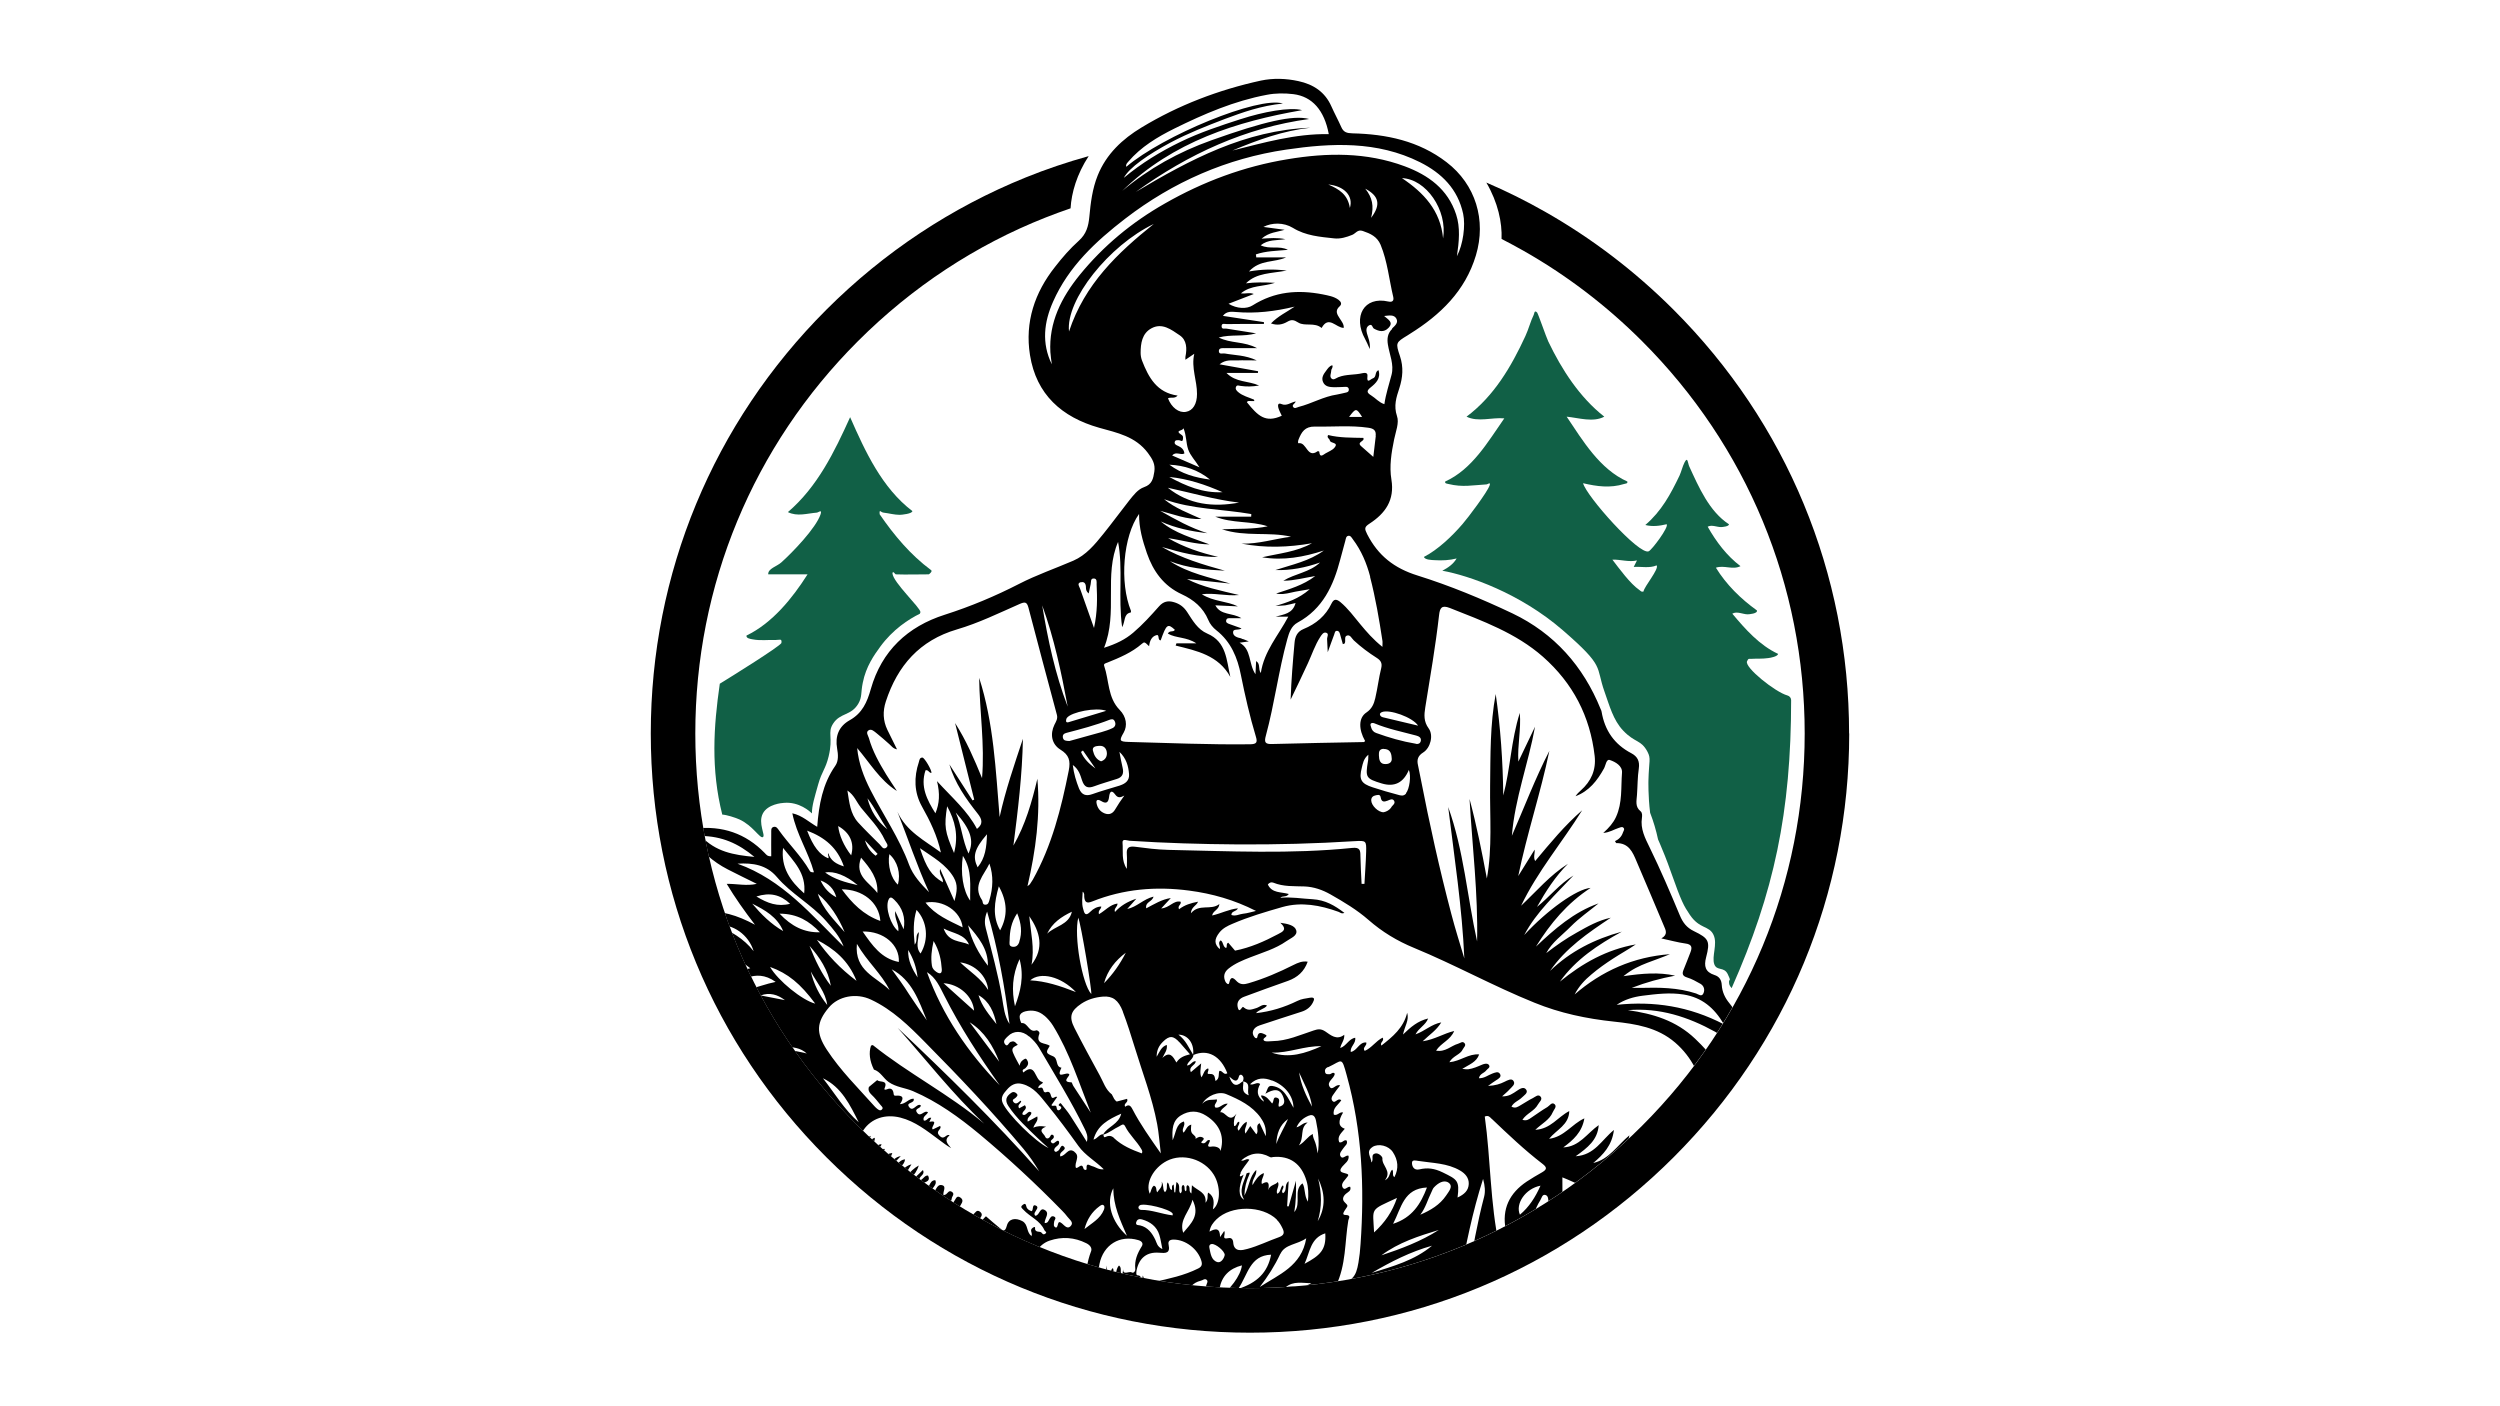 <svg viewBox="0 0 1920 1080" version="1.1" xmlns:xlink="http://www.w3.org/1999/xlink" xmlns="http://www.w3.org/2000/svg" id="icon_x5F_normal">
  
  <defs>
    <style>
      .st0 {
        fill: none;
      }

      .st1 {
        clip-path: url(#clippath);
      }

      .st2 {
        fill: #116046;
      }
    </style>
    <clipPath id="clippath">
      <path d="M1385.9,563.3c0,113.8-44.3,220.7-124.8,301.2-80.5,80.5-187.4,124.8-301.2,124.8s-220.7-44.3-301.2-124.8c-80.5-80.5-124.8-187.4-124.8-301.2s44.3-220.7,124.8-301.2c24-24,50.4-44.8,78.6-62.1V22.3h449.9v180.5c26.4,16.7,51.2,36.5,73.9,59.2,80.5,80.5,124.8,187.4,124.8,301.2Z" class="st0"></path>
    </clipPath>
  </defs>
  <g id="Icon">
    <path d="M713,441.1c-8.4,0-16.8.3-25.1,0-.4,0-2.2-3.2-2.5-.8.3,6.8,21.5,26.4,21.5,29.8-.2.4-.3.8-.4,1.2-8.7,4.3-20.8,12.1-30.5,25.4-4.5,6.2-10.9,15-13.4,27.7-1.6,7.8-.4,10.8-3.4,16-5.6,9.5-13.9,6.8-19.4,15.4-4.5,7,.2,10.2-3.4,25.1-2.4,9.9-5.1,11.2-8,21.4-2.7,9.7-5,16.8-4.8,22.4-1.7-1.6-9.9-9.1-21.5-8.1-1.8.1-12.4,1-16.2,8.1-4,7.6,2.3,16.9,0,18.2-2.3,1.3-7.7-8.9-18.1-13.6-3.4-1.5-9.7-3.5-13.1-3.7-8.8-34.9-6.7-67.3-1.9-100.5,10.1-6.2,44.9-27.9,47.3-31.2.7-3.9-1.7-2.3-4.2-2.4-6-.2-11.7.7-18-.5-1.5-.3-5-.7-4.6-2.9,19.8-9.5,35.3-28.7,46.9-47h-30.2c-.3-4.5,6.6-6,10.1-9.2,8.6-7.7,26.6-26.4,30.1-36.9,1.4-4.3-1.8-1.3-2.9-1.3-7.5.6-15,3.2-22.2-.4,22.7-19.4,35.7-46.2,47.8-72.9,11.6,26.4,24.5,54.4,47.8,72.1,0,2.1-8.4,2.9-9.7,2.9-4.1,0-8.3-1.2-12.5-1.7-2.1-.2-3.3-3.2-2.9,1.3,11,16,23.6,31.1,39.4,42.8,1.6.9-1.5,3.3-1.7,3.3Z" class="st2"></path>
    <g class="st1">
      <path d="M1328.6,834.6c-.9,1.1-1.7,2.1-2.6,3.2,1.7,2.9,3.2,5.9,5,8.9,0-3.8-.8-7.9-2.4-12.1ZM1328.6,834.6c-.9,1.1-1.7,2.1-2.6,3.2,1.7,2.9,3.2,5.9,5,8.9,0-3.8-.8-7.9-2.4-12.1ZM1353.5,800.9c-4.4-4-9-7.8-12.9-12.1-4.9-5.4-7.7-12.7-12.4-18.3-3.4-4.1-5.6-8.7-5.9-14.1-.2-3.9-2-6.5-5.6-7.6-7.1-2.3-8.2-6.8-6.4-13.6,3.2-12.3,2.2-14.5-9.4-20.1-5.6-2.7-8.5-6.6-10.8-12.1-7.3-17.5-14.8-35-23.1-52-3.6-7.4-7.3-14.4-6-22.9.2-1.7.4-3.9-1.1-5.1-4.3-3.5-3-8-2.7-12.5.5-6.8.4-13.6,1.4-20.3.8-5.6-1-9.2-5.7-11.7-13.1-6.8-20.5-17.6-22.9-32-.1-.7-.4-1.3-.7-1.9-13.3-33-35.7-58.2-67.7-73.5-23.6-11.2-48-21.3-72.9-29.1-18-5.6-30.3-15.3-38.7-31.7-2.1-4.2-2.3-5.5,1.7-8.1,12.2-7.9,19.5-18.1,16.9-33.9-1.7-10.2,0-20.7,2.1-30.9,1.2-5.9,4-12.7,2.2-17.8-2.7-8-.5-14.5,1.8-21.5,2.6-8.1,3.3-16.1.5-24.5-3.5-10.4-3.3-10.5,5.9-16.1.6-.4,1.2-.7,1.7-1.1,23.4-14.6,42.5-32.9,50.7-60.3,8.1-27-.2-54.4-22.5-71.5-21.3-16.4-46.3-21.6-72.4-22.2-4.3-.1-6.8-.9-8.5-4.8-2.4-5.4-5.2-10.5-7.6-15.9-4.9-11.1-13.8-16.9-25.3-19.4-9.6-2.1-19.4-2.4-28.9-.4-32.4,7.1-63.2,18.8-91.6,36-14.6,8.8-27.1,20.4-33.7,36.9-4.1,10.2-5.4,21-6.4,31.7-.7,7.3-2.3,13.2-8.1,18.4-6.7,6-12.7,12.9-18.2,20-15.7,19.8-23.3,42.5-19.3,67.7,4.8,30.4,24.5,47.8,53.1,55.9,13.9,3.9,27.9,6.6,37.5,19.4,3.5,4.7,5.8,8.6,4.9,14.4-.8,5.2-1.7,9.7-7.8,11.8-4.9,1.7-8.2,6.2-11.5,10.3-6.7,8.5-13.1,17.3-19.9,25.7-6.5,8.1-13.3,16.3-23,20.5-13.9,6-28.2,10.9-41.8,17.9-18.1,9.3-37.2,17.3-56.9,23.6-28.6,9.1-48.5,27.8-56.8,57-2.9,10.3-6.6,18.6-16.2,24-8.4,4.7-11.4,12.2-9.7,21.8.8,4.4,1.2,9.5-1.4,13.2-9.8,14-12.6,29.9-13.9,46.9-6.2-3.5-11.4-8.7-19.1-10.4,3.2,16.2,12.4,29.8,16.6,45.3-2.5.2-3-.6-3.4-1.4-6.5-11.2-15.9-20.2-23.4-30.7-1-1.4-2.1-3.4-4.3-2.7-2.2.7-1.6,3-1.7,4.7-.1,6,0,11.9,0,17.8-3.1.2-3.9-1.4-5-2.5-14.7-15.1-32.6-21.1-53.5-18.8-1.7.2-2.9.5-3.7.9,0,1.6.2,3.2.3,4.9.1.2.3.5.5.7,7.3,10.7,16.5,19,28,24.9,7.1,3.7,14.3,7.1,22.3,11.1-8,1.8-15-.1-23.1,0,6.5,10.8,13.3,20.4,21.7,31.4-13.7-7.4-26.2-11.1-39.8-10-2.3.2-4.7-.2-5.6,2.6-1.1,3.5-3.8,2.6-6.1,2.3-2.5-.3-3.6-1.8-4.1-4-1.4.7-2.7,1.2-4.2,1.7-3.2,1-6.5,1.2-9.7.4-1.8,0-3.5-.4-5.1-1-1.4-.5-2.7-1.1-3.9-1.9-.2-.1-.5-.3-.7-.4.4,5.3-.8,5.7-7.7,6.5.9,2.5,1.9,4.9,2.8,7.4.3,0,.7,0,1-.1,4.2-.4,8.3-.9,12.5-1.2,6.2-.5,12.3-.8,18.5-.5,11.1.5,18.3,7.5,27.4,14.9-16.7-.8-30.5-6.5-44.6-11.2-.2,0-.4-.1-.5-.2-.3.7-.5,1.4-.8,2.1,1,.7,2,1.3,3,2,3.1,2.1,6.2,4.2,9.4,6.3-2.2,0-4.4,0-6.7,0-4.8,0-9.5,0-14.3-.3.7,1.7,1.4,3.4,2.2,5,3.6-.1,7.4.5,11.3,2.1-3.3.3-6.6.7-9.8,1.1,1.4,3,2.7,6,4.2,9,3.2-3.3,6.3-6.8,10.2-9,1.9-1,3.9-1.8,6.3-2.1,2.1-.3,4.1-.4,5.9.6,2.3,1.3,2.8,4,.6,4.8-3.2,1-6.2,2.8-9.1,4.7-3.8,2.3-7.5,4.7-11.9,5.5,2.5,5.1,5,10.1,7.6,15.1.6.6,1.2,1.3,1.6,2.2-.1,0-.3,0-.4,0,1.1,2,2.2,4.1,3.3,6.1.8,1.5,1.7,3,2.5,4.5,4.4-2,8.9-3,13.3-3.2,13-.5,25,6.4,30.8,19.1-5.2-5.3-9.6-9.7-15.4-12.2-.8-.3-1.7-.3-2.5-.5,3.1,3.7,7.4,5.4,11.3,10-6.4-1.8-12.3-4.2-18.2-6.4-6-2.2-12-4.3-18.4-5.4,2.1,3.7,4.3,7.4,6.5,11,.2.4.5.8.7,1.2,6,1.3,11.9,3.2,17.8,5.9.6.3,1.3.5,1.9.8,5.2,1.9,11,2.3,16.5,3.1,5.5.8,10,3.6,14.9,6.6-8.1-.3-13.3,4.4-18.4,9-.7.6-1.4,1.2-2.1,1.9-3,2.6-6.1,4.1-9.3,4.8.9,1.2,1.8,2.4,2.7,3.7,1.4,1.8,2.7,3.7,4.1,5.5,1.2,1.5,2.3,3.1,3.5,4.6,2.4,3.1,4.8,6.1,7.2,9.1,1.4,1.7,2.9,3.5,4.3,5.2,5.8-.5,11.6-.6,17.2-.1,18.9,1.5,36.6,8.5,49.5,21.2-5.3-2.5-10.5-5-15.8-7.4-9.5-4.3-18.9-6.7-28.1-7.5-5.8-.5-11.6-.4-17.3.3,1.1,1.2,2.2,2.5,3.3,3.7.5.6,1,1.1,1.5,1.7,3.4,3.8,6.9,7.6,10.4,11.3,0,0,0,0,0,0,4.5-2.9,9.2-4.6,14.8-3.6,1.7.3,3.5.8,5.4,1.6-1,.2-2,.5-3.1.7-5.1,1.2-10.1,2.3-15,3.5,2.1,2.2,4.2,4.3,6.3,6.4.5,0,1.1-.1,1.6-.2,5.2-.6,10.5-1.1,15.7-1.2,7.4-.1,14.8.5,22.2,2.8-.7,2.8-2.6,2-3.9,2-4.4-.2-8.8-.2-13.2,0-5.9.2-11.7.7-17.5,1.5,5.9,5.8,11.9,11.3,18,16.8,5-2.5,10.2-4,15.9-3.6h0c.2,0,.4,0,.6,0,2,.2,4.1,0,5.7,3h-16.6c0,.3,0,.7,0,1,4.5.6,9,1.2,15,1.9-5.1,1.9-10.2,2-15,2.4,4.4,3.8,8.8,7.4,13.3,11,14,11.2,28.6,21.6,43.8,31.2,5.7.4,11.3,1.7,17.1,4.3-2.6.7-4.9,1.3-7.1,1.8,1.5.9,3,1.8,4.5,2.7,8-2.4,16-.9,24.7,4-4.4,1-8.6,1.9-12.6,2.9,2,1.1,4,2.2,6,3.2,9.4-3,18.7-3,29,2.5-5.6,1.9-10.9,3.1-16.2,4,1.6.8,3.2,1.6,4.7,2.3,8-3.3,15.9-5.2,23.9-3.5,3.2.7,6.4,1.9,9.6,3.8,0,0-.1,0-.2.1-3.9,2.5-9.1,2.8-13.8,3.8-2.4.5-4.7.9-7.1,1.5,2.8,1.2,5.6,2.5,8.4,3.6,6.9-3.5,13.9-5.5,20.8-5.6,6.5-.2,13.1,1.3,19.8,4.6-1.7,0-3.5.3-5.2.7-7.8,1.5-15.6,4.9-23.6,5.2,12.7,5,25.5,9.5,38.5,13.4-1.2-1-2.4-2-3.6-3.1,2.9-1.6,5.1-1,7.2-.9,3.6-2.8,7.5-4.4,11.5-5.2,5.3-1.1,10.9-.7,16.5,0,2.2.3,4.3,1.1,7,1.8-1.2,1.4-2.6,2.4-4,3.1-4.3,2-9.3,1.6-12.9,3.9-7,4.3-11.3-1.6-16.9-2.3,1.4,2.3,3.2,4.1,5.1,5.6,18.2,5.1,36.7,9.1,55.3,12,4.1-3.7,8.3-7.4,12.4-11.1-7.1,2.4-13,7.4-21.8,9.4,4.1-3.8,7.7-7.5,11.1-11.2,3.1-3.4,5.9-6.9,8.6-10.5,3.8-5.1,10.8-5.8,16.9-7.7-.7,6.8-4.8,14.1-11,20.3-4.5,4.5-10.1,8.3-16.3,10.8,16.8,2.6,33.9,4.4,51,5.3-1.2-2.6-2.4-5.2-3.6-7.9,3.7,2.3,6.3,5,8.3,8.1.5,0,1.1,0,1.6,0,4.3.2,8.5.3,12.8.3.8-.4,1.5-.7,2.3-.9,17-6.1,34.7-10.2,52.3-14.3,4-.9,8.1-1.9,12.1-2.9,1-.2,2.2.1,3.3.2,0,.3,0,.6.1.8,0,.5.2,1,.3,1.5-18,5.2-36,10.3-54.1,15.5,7.6-.1,15.2-.5,22.8-.9,8.7-2.5,17.4-5.1,26.2-7.7,2.5-.7,5.4-2,6.2,1.2.6,2.5-2.1,3.3-4,3.8,8.8-1.1,17.7-2.4,26.4-4,3.7-.7,7.4-1.4,11.2-2.1,10.7-3.5,21.4-7.2,32-11.2,4.2-1.6,8.2-3.4,12.3-5.1-2.8,3-5.8,5.6-9.1,7.8,10.3-2.9,20.4-6.1,30.5-9.6.9-4.9,1.8-9.9,2.7-14.8,4.7-25.8,9.9-51.7,18.1-77.3,1.5,5.4,1.8,9.8.8,13.7-5.3,20.2-8.9,40.7-12.4,61.2-.9,5-1.7,9.9-2.6,14.9,7.3-2.7,14.6-5.6,21.9-8.6,6.6-2.8,13.1-5.7,19.5-8.8-4.6-2.9-9.7-5.3-15-7.4-4.2-1.7-8.7-3.1-13.3-4.4,3.6-2.4,6-3,8.7-3.5,11.2-1.8,22.2-4,32.4-9.2,12.9-6.5,20.6-16.6,20.9-31.5.1-5.6,0-11.2,0-17.6,3.1,1.3,5.4,2.2,7.5,3.2,10.1,4.6,20.4,8.8,31,12.1,3.4,1,6.8,2,10.3,2.8,2,.5,4.1.9,6.1,1.3,15-11.5,29.4-24,43.1-37.3-.1-.3-.4-.6-.9-.9-1.8-.8-2.2,1-3,2-4.1,5.1-7.7,10.6-13.2,14.4-1.4,1-2.5,2.7-5.3,1.9,6.2-6.1,10.1-13,11-22.8-8,9.2-14.6,18.3-25.1,23,2.1-2.4,4.2-4.9,6-7.5,3.7-5.4,6.5-11.5,7.7-19.4-8.7,11.8-17,21.2-29.5,25.6,8.2-6.9,15.7-14.1,16.8-26.7-9,8.2-14.5,19.3-26.8,22.4,7.5-7.3,13.9-15.2,15.8-26.4-9.3,7.7-15.6,18.5-27.8,21.3,7.7-6.5,14.4-13.4,15.9-25.4-9.5,7.7-14.8,19.3-29.4,20.2,9.2-6.6,16.9-12.5,17.7-23.9-9,6.3-14.8,16.6-27.2,17.1,7.6-5.6,14.4-11.6,16.2-22.3-9.7,4.4-15.4,14.2-27.1,15.7,5.9-7.2,15.2-10.6,15.5-21.3-8.8,4.5-14.3,13.8-26.1,14.4,5.2-4.9,11-7.7,13.4-13.5.8-2,3.4-4.2,1.5-6.1-2.2-2.1-3.9,1.1-5.6,2.1-4.3,2.5-8.3,5.5-12.4,8.2-1.8,1.2-3.6,2.7-6.8,1.6,3.2-4.9,9.2-6.7,11.9-11.7,1-1.9,3.7-3.8,2.2-5.9-1.8-2.5-4.2,0-6,.9-3.2,1.5-6.2,3.7-9.3,5.4-2.1,1.2-4.1,2.9-7.2,1.2,1.8-3.5,5.5-4.5,8-7,1.7-1.7,4.9-3.5,3.4-5.9-1.8-2.8-4.8-.9-7,.6-3.2,2.1-6.2,4.6-11.6,4.4,2.4-2.2,4.2-3.6,5.7-5.3,1.7-1.9,4.9-4,3-6.6-1.5-2.2-4.5-.4-6.8.7-3.4,1.7-7,2.9-12.7,3.2,3-2.1,4.6-3.4,6.3-4.4,1.8-1.1,4.1-2.5,3-4.6-1.3-2.6-4-1.2-6-.5-3.3,1.2-6.1,3.7-10.3,3.6.7-3.6,4-3.9,5.5-5.9,1-1.4,3.6-2.3,2.2-4.3-1.1-1.5-3.4-1-5.1-.3-3.5,1.5-7,3.1-10.8,3.6-1,.1-2.1,0-4.6-.3,5.4-3.4,10.9-5.1,13-11.1-8.2-.7-14.3,5.2-22.9,6,2.9-5.1,8.4-5.7,10.3-9.9.7-1.5,2.9-3,1.3-4.8-1.5-1.7-3.2,0-4.9.5-5.4,1.5-9.7,6.6-16.9,5.3,3.8-6,11-8,13.9-15.1-8.1,1.9-14.8,6.5-24.2,7.9,5.4-5.2,10.6-8.4,14.3-14.5-7.6,1.4-12.5,6.6-19.8,9.2,2.7-5.2,7.7-7,9.7-12.2-7.9,1.9-13.2,6.4-19.3,12.3,1.3-6.4,4.9-11,3.2-16.7-2.8,11.6-11.1,18.4-19.8,25.2-1.4-2.6,2.5-3.4,1-6.1-5.2,2.5-8.4,7.9-13.8,10.2-2.1-2.7,1.9-3.8,1.2-6.5-5.6-.4-6.9,6.4-11.9,7.3-.7-4.1,4.1-6.4,3.4-10.9-5,.8-6.7,6.3-11.5,7.9.6-3.5,3.4-6,3.1-10.2-5.9,4.6-10.6.1-14.5-2.5-3.6-2.4-5.9-1.8-9-.8-10.4,3.4-20.5,8.1-31.8,8.2-2.2,0-4.5.6-6.2-.3-2.5-2.3,4.7-3.2.3-5-1.6-.7-4.9-2.5-5.5,1.9-.2,1.5-1.3,1.5-2.2.4-2.8-3.3-1.2-7.4,3.9-9.1,10.7-3.6,21.4-7,32.2-10.5,3.8-1.2,6.9-3.5,8.7-7.1,1.1-2.1,1.9-4.4-2.5-3.6-3.2.6-6.2.8-9.4,2.4-10,4.9-20.6,8.2-31.8,9.4,2.3-2.8,6.2-3,8.5-5.8-3.2-1.7-5.6,1.1-8.2,1.9-3.3,1-6.2,2.3-9.3-.2-.3-.3-1-.8-1.1-.7-1.4,1-2.9,5.1-4,0-.8-4,1.5-6.5,5-7.8,11.2-4.2,22.4-8.2,33.7-12.2,7.2-2.6,12.4-7.1,15.1-14.7-4.1-.7-7.5.8-10.9,2.5-11.1,5.6-22.5,10.5-34.4,14-3.1.9-6,1.4-8.8-1.1-1.9-1.8-4.8-5.8-6.2.9-.4,2.1-2.4,0-2.8-.8-1.9-3.9-1.2-7.4,2.3-10.2,5-4,10.9-6.4,16.8-8.7,9.5-3.7,19.3-6.5,27.7-12.4,3.2-2.3,8.7-4.1,7.5-8.3-1.1-3.8-6.4-5-12.2-5.8,5.7,5.3,1.7,6.9-1.7,8.7-10.5,5.6-21.4,10.4-33.1,12.7h0s0,0,0,0c-1.7-2.1-3.5-4.1-5.2-6.1-2,.9-.5,3-1.7,4.1-2.6-1.1-1.9-4.5-4.1-5.9-2.8,2,.3,4.6-.8,6.7-4.2-3.8-4.3-7.5-.2-12.7,2.6-3.3,6.2-5.1,10-6.7,12.5-5.4,25.5-9.2,38.4-12.9,14.6-4.1,29-1.4,43.1,3.7,1.2.4,2.2,1.8,4.5.8-7.5-5.7-14.6-9.9-24.5-10.5-8.2-.4-16.4-1.9-24.7-1.1,1.7-1.8,4.6-.1,6.5-2.9-5.9-1.7-13-.5-16.1-7.3,1.1-1.5,2.7-2,4.2-1.4,7.8,3.2,15.9,2.6,24,2.9,7.1.3,13.7,2.6,19.9,6.1,10.2,5.8,20.4,11.9,29.2,19.6,10.5,9.2,22.1,16.2,35,21.5,31.3,12.9,61,29.4,92.5,42.1,19.6,8,40,12.3,60.9,14.5,16.9,1.8,33.5,4.4,47.1,16.1,13.1,11.3,19.8,26.1,23.1,42.6.9,4.7-3.8,8.7-3.3,13.8,0,.6,0,1.1,0,1.7,0,3.2-.5,6.5-.8,10.5,1.2-1,1.8-1.4,2-1.9,1.3-2.5.8-7.2,4-7,3.6.2,3,5,3.5,7.8,0,.1,0,.3,0,.5,3.5-3.7,6.9-7.5,10.3-11.3-.8-5.5-1.9-11-3.3-16.4-1.2-4.4-2.6-8.8-4.2-13.1,3.4,2.4,5.7,5.5,7.7,8.9,1.7,2.9,3.2,5.9,5,8.9,0-3.8-.8-7.9-2.4-12.1-4.3-11.6-14.1-24.3-26.2-35.8-14.7-14-32.4-19.3-51.7-22,24.3-2,46.2,5.1,67,16.6,3.5,2,7,4.2,10.3,6.5,5.9,4.1,10.9,9.6,14.9,16,2.6,4.2,4.7,8.8,6.3,13.6,4.6-6.1,9.1-12.4,13.4-18.7-2.6-3.7-5.8-6.9-9.2-9.9ZM1167.3,932.9c-3.7-8.4,4.2-20.1,15.8-22.3-4,9-8.8,16.4-15.8,22.3ZM1189.3,923.3c.3,5.3-2.1,9.6-6.1,12.9-3.4,2.8-7.2,5.1-10.8,7.7,4.3-7.4,6.3-15.4,10.6-22.2,1-1.6,1.4-4.6,3.8-4,2.4.6,2.3,3.6,2.4,5.7ZM1145.6,859.2c12.6,12,25.2,24,39,34.6,3.8,2.9,3.4,4.4-.4,6.6-3.9,2.2-7.8,4.5-11.6,7-13.3,8.9-19.3,21-16.2,37.1.9,4.6,1.6,9.4-4.9,12.7-7.2-33.3-6.6-66.9-11.2-99.7,2.9-1.2,4,.5,5.2,1.7ZM1089.1,557.3c-9.6-2.3-18.3-4.4-26.9-6.4-1.2-.3-2.2-.9-2.4-2.1-.2-.9.6-1.5,1.5-1.9,5.6-2.4,23.6,3.9,27.8,10.4ZM1052.2,443c4.2,16.2,7,32.6,9.5,49.1.2,1.1,0,2.2,0,4.7-7.2-5.8-12.1-11.5-17-17.4-4.9-5.9-9.4-12.1-15.4-17.1-2.9-2.3-4.9-2.5-6.7,1.2-4.5,9.5-12,15.7-21.5,19.6-4.9,2-6.5,5.9-6.9,10.6-1.3,14.4-2.5,28.7-3,43.6,4.5-9.3,9-18.6,13.3-28,3.1-6.7,5.4-13.9,9.5-20.2,1.1-1.6,2.4-4,4.7-3.1,2.1.8.4,3.2.5,4.9.2,2.9.3,5.8.5,10,2-5.4,3.4-9.6,5-13.7.4-1.1.5-3,2.4-2.7,1.5.3,1.8,1.7,2.2,3.1.6,2.4,1.3,4.7,2,7.1.7-.3,1.3-.3,1.4-.6,1.1-1.9-.7-5.2,1.8-6,2.5-.8,3.6,2.2,5.2,3.7,5.5,5.1,11.4,9.5,17.7,13.5,2.8,1.8,4.3,3.8,3.4,7.7-1.9,7.6-2.8,15.5-4.6,23.2-1,4.3-2.5,8.1-6.8,11-6.1,4-6.1,12.9-1,21.9-.3.3-.6.7-.9.8-23.5.5-47,.8-70.4,1.5-5.4.2-6.4-1.2-4.9-6.5,6.6-24.4,9.7-49.5,16.4-73.9,1.4-5,3-10.2,8-12.9,19.3-10.5,27.5-28.4,32.7-48.4,1.3-4.8,2.6-9.6,3.9-14.4.4-1.5.5-3.5,2.3-3.8,1.8-.3,2.6,1.5,3.5,2.7,6.5,8.6,10.6,18.4,13.3,28.7ZM953.4,490.3c-3-.6-6.5-1.6-6.4-4.8,0-3,4.3-1.1,6.5-2.9-3.2-1.2-6.2-2.3-9.2-3.3-1.6-.5-3.2-1.3-2.5-3.2.5-1.6,2.2-1.3,3.5-1.3,2.3,0,4.5,0,8.1,0-6.9-4.4-15.9-2-20-9.9,5.9.3,11.6.5,17.3.8-8.6-4.2-18.7-3.6-27.7-9.3,9.5-1.3,18,1.5,28.6.6-14.8-3.6-28-6.1-40-12.3,11.1,1.2,22.2,2.3,33.3,3.5-15.9-4.8-32.2-7.9-46.4-17.2,13.6,5.3,27.8,6.6,42.2,7.3-16.6-4.6-33.2-9.5-48.3-18.2,14.1,4.1,28.3,8,43.2,7.6-13.5-3.1-26.4-7.4-38.5-14.4,10.6,1.5,20.9,4.7,31.8,4.8-12.9-4.9-26.4-8.4-37.4-17.6,11.4,5.2,23.5,7.6,35.8,9-12.9-4-24.5-10.5-36.3-17.2,10.4,2.7,20.6,6.9,31.7,6.3-9.9-4.5-20.1-8.2-28.7-15.2,21.7,7.9,44.7,7.5,67,11.4,0,.7,0,1.3-.1,2h-27.6c13.1,5.3,27.2,3.1,40.3,7.4-11.1,2.4-22.4,1.7-35.1,2.3,18.2,6,36,1.7,53,5.7-12.7,1.6-25,5.7-38,5.3,18,3.5,36,2.9,54.1-.3-12,6.7-25.4,7.8-38.3,10.8,16.4,2.7,32-.2,47.4-5.2-11.2,8.2-24.4,10.8-37.2,15,11.8.4,23.2-1.9,34.3-5.8-8,7.6-19.2,8.5-28.2,14,8.3,0,16.3-2.3,24.5-3.6-9.2,7.1-20.1,10.1-30,13.4,3.2.9,7.3.3,11.5-.7,4.1-1,8.3-1.5,14.3-2.6-8.7,7.6-17.6,10.2-26.3,12.9,2.3-.2,4.9-.2,7.5-.5,2.6-.4,5.1-1.2,7.9-1.8-2.2,8.3-9.1,8.7-15.3,10.5h9.7c-7.6,14.4-18.6,26.5-21.1,43.3-2.3-3.3,0-6.9-3.6-9.2-.1,3.2-.3,6-.5,10.1-5.5-8.1-2.9-19.2-12.2-24.2,1.9-.3,3.8-.6,7.1-1-2.6-1-4-1.8-5.4-2ZM904.4,342.3c-1.3-.6-2.6-1.3-2.2-2.9.5-1.8,2.1-1.2,3.4-1.3,1,0,2.6,1.8,2.9-.8.1-1.1.3-2.4-.8-3.1-6.3-4.1.8-2.9,1.2-5.4,2.4,6,1.9,11.3,3.6,16.3,1.7,4.9,5.3,8.3,8.7,13.8-7.9-3.5-14.2-6.2-21-9.1,3-3.4,6.3,0,9.4-1.5-.2-3.2-2.5-4.8-5.1-6ZM929.3,368.3c-11.2-1.4-21.9-4.4-31.2-11.4,11.6.5,22.1,4,31.2,11.4ZM938.9,378c-15,.8-28.1-4.7-40.9-11.7,14.3,1.4,27.8,5.9,40.9,11.7ZM951.6,386c-19.8,3.6-38.4,1.7-54.7-11.4,18.2,3.9,36.1,9.2,54.7,11.4ZM1056.6,334.8c-.6,5-1.2,10-1.9,16.1-3.7-3.3-6.5-5.8-9.3-8.2-3.9-3.4,3.2-3.7,1.6-6.4-9-.2-18.1,0-27-2.2-1.3,2.1,1.1,2.8,1.3,4.1.3,2.6,7.3,1.2,3.5,5.7-1.6,1.9-4.5,2.9-6.8,4.3-2.1,1.3-4.4,3.6-4.8-1.3,0-.2-1-.5-1.2-.4-8.2,6-8.4-7.3-14.7-6.1-.7.1-.4-1.9,0-2.9,2.3-5.7,4.8-10,12.5-9.9,13.7.3,27.4-1.1,41.1.9,4.3.6,6.1,2.2,5.6,6.4ZM1036.1,320.2c5.2-7,5.6-6.9,10,0h-10ZM1069.1,252.7c-3.5,3.4-3.9,7.5-3.2,11.9,1.2,7.7,4.9,15.3,2.8,23.3-1.9,7.4-4.4,14.7-5.5,22.5-4.2-1.3-6.8-4.7-10.1-6.7-3.4-2.1-3.8-3.5-.4-6.2,4-3.2,7.9-6.9,6-13.2-3.1,1.1-1.3,5.4-4.4,6.3-1.8.6-4.8,4.5-4.1-1.7.4-3-2.3-2.6-3.8-2.3-6.1,1.5-12.6.7-18.6,3.1-1.7.7-3.8,2.7-5.4.8-1.4-1.6,0-3.9,0-5.9,0-1.3,1.6-2.3.8-4.1-2.3.6-3.5,2.6-4.7,4.2-1.9,2.5-3.9,5.3-2.4,8.7,1.6,3.7,5.2,3.9,8.7,4,2.9,0,5.9-.2,8.8-.3,1.2,0,2.2.5,2.3,1.9.1,1.3-.5,2.1-1.8,2.4-2.4.5-4.8,1.2-7.2,1.6-10.4,1.5-19.5,7-29.5,9.5-1.4.4-3.2,1.7-4.3,0-1.1-1.7,1.5-2.4,2-4.2-3.8.7-6.9,3.8-11,2-3-1.3-2.7,1.5-2.3,3,.6,2.1,1.7,4,2.6,6-12.6,5.8-18.4,0-26.8-10.4.7-1.3,1.9-.9,2.9-.9.9,0,1.8,0,2.8,0-.1-.5-.1-1-.3-1.1-4.1-1.8-8.6-2.8-12.1-5.8-1.3-1.1-2.4-2.4-1.6-4.1.7-1.6,2.3-.7,3.6-.6,4.3.6,8.5.6,14.1-.3-8.4-3.8-17.8-2.2-25.1-9.7h24.2c0-.4,0-.9.1-1.3-9.5-1.7-19.1-3.4-29.6-5.3,4.9-4,9.5-2.8,13.8-3,4.3-.2,8.6,0,14.8,0-9-4.2-17-3.9-24.5-5.3-1.6-.3-4.3.9-4.6-1.5-.3-3,2.7-2.6,4.5-2.6,7.9-.1,15.8,0,24.8,0-9.8-5.4-20.4-3.5-29.4-8.2,9.4-2.6,19.1-.4,28.7-3.2-7.6-1.2-15.2-2.4-22.7-3.6-1.4-.2-3.7.7-3.8-1.6-.2-3.1,2.7-1.8,4.1-1.9,9.5-.2,18.9-.1,28.4-.1,0-.5,0-.9,0-1.4-10.3-1.6-20.6-3.1-31.5-4.8,2.7-3.8,7-3.2,9.7-3,15.4,1.4,30.4-.5,45.4-4.1-6.1,4.2-12.7,7.2-18.2,12.9,4.9,1.7,8.8.9,12.6-1.3,3.1-1.8,4.9-1.6,8.5.7,4.9,3,12.4-.5,17.8,4.1,5.5-10,11.1,0,17-.1.2-2.8-1.6-4.9-3-7.1-2.1-3.2-4-6.1-.1-9.5,1.9-1.7,1-3.5-1-5-3.6-2.6-7.8-3.2-12-4.1-19.1-3.7-36.9-2.3-54,8.5-4.4,2.8-11.9,2.6-18.4-1.3,6.6-2.5,12.8-4.9,19.4-7.5-3.2-1.4-6,0-9.9-.5,7.9-6.5,17.1-5,26.2-8.1-8.3-.4-15.2-.5-22.3.4,8.2-8.2,19.4-7.5,31.3-9.8-10.3-1.2-18.9-1-29,.7,8.5-9.3,19.5-6.7,28.5-10.8h-22.9c0-.8-.2-1.5-.3-2.3,7.7-2.7,16-2.7,24.6-3.5-6.6-3.5-13.9-.1-20.9-3.5,5.7-4.6,12.1-3.6,19-4.7-6.4-1.3-11.7-.8-18.3-.4,5.8-5,11.9-5,17.7-6.8-5.5-.8-11.1-1.5-16.3-2.2,6.5-3.4,15.5-3.6,22.6.7,9.9,6.1,20.8,6.9,31.8,8.1,4.8.5,9.3-.9,13.8-2.7,2.6-1,4.1-4.4,8.1-3,5.9,2,11,4.3,13.7,10.6,5.3,12.9,6.5,26.6,9.7,40,.7,2.9-.6,4.3-3.7,3.6-18.8-4.3-27.5,11.6-17.9,28.8,1.1,1.9,1.9,4,3.6,7.7.5-5.4-1.3-8.7-2.2-12.1-.6-2.3-.7-4.7,1.6-6.1,2.6-1.5,2.5,1.8,3.8,2.5,3.8,2.1,7.6,3.1,11.1-.5,4.3-4.4-.3-6.5-3.3-9.2,4-.4,7.6-1.2,9.4,2,1.8,3.2-1.2,5.6-3.2,7.5ZM1020.1,141.7c12.1,1.1,19.5,8.7,16.6,18-1.6-10.4-8.3-14.4-16.6-18ZM1048.5,144.9c10.6,5.6,12.2,12.3,4.5,22.4,2.3-9,1-15.6-4.5-22.4ZM1108.3,183.1c-2-21.5-15-35.2-31.6-46.3,18.5.7,35.1,24.5,31.6,46.3ZM953.1,91.4c-15.8,5.1-31.6,10.3-46.6,17.6-15.2,7.4-29.6,16.1-43.4,27.6,4-7.8,18.9-18.1,36-27.2,13.4-7.1,27.4-12.6,41.5-18,13.9-5.2,27.9-10.2,44.7-11.9-18.8-5.8-92.3,24.7-120.3,48.6-.6-1.9.7-2.9,1.5-3.9,9.7-11.4,22.4-19,35.5-25.5,22.7-11.2,45.9-21.2,71-25.9,6.7-1.3,13.5-1.3,20.3-.5,14.5,1.8,23.8,12.4,27.2,30.7-25.9-.4-49.9,6.6-74,12.6,19.3-8.1,38.9-15.2,59.8-17.5-50,1.9-92.4,24.5-134,49.3,40.4-29.2,84.5-49.4,133.1-56-12.1-3.3-34.8,2-74.9,16.3-25.3,9-48.2,21.7-68.6,38.9,39-37.9,88-53.3,138.1-62-9.3-2.6-30.2,1.4-46.8,6.8ZM806.7,270.5c.2,3.1.7,6.2,1.1,9.3-8-16.3-6-32.5,1-48.2,11.9-26.9,32.7-46.2,55.4-63.7,36.7-28.2,78.1-46.3,123.6-53,34.7-5.1,69.8-6.8,102.8,9.7,16.7,8.4,29,20.6,33.1,39.6,1.9,9,0,23.5-4.8,32.6,1.7-11.5,2.7-22-.6-32.1-6.4-19.5-21.3-30.2-39.5-37-29.4-10.9-59.5-10.5-90-5.4-33.5,5.5-64.8,17.2-94.2,34-25.2,14.3-47.2,32.5-65.5,55-13.9,17.2-23.7,36.3-22.4,59.3ZM821,254.6c-2.7-24.3,30.8-66.2,65.1-82.6-27.7,22.2-53.1,46.2-65.1,82.6ZM877.1,277c-.7-1.8-1.1-4-1.1-5.9,0-7.4,1.1-15,8.2-18.9,8.3-4.6,15.4,1,21.8,5.3,5.5,3.7,5.7,10.2,4.4,16.5-.1.6,0,1.3,0,2.3,2.5-1.7,4.6-3.1,6.8-4.6-2.5,10.8,2.2,20.7,2.1,30.9,0,7.7-3.2,12.8-8.5,13.7-5.4,1-11.1-3.3-13.8-10.4,2.2-1.2,5.1.6,7.4-2.1-15.9-2.2-22.3-13.9-27.3-26.8ZM858.6,415.7c4.1,21.4,0,43,3.2,66,2.6-4.6,1-10.3,6.6-11.3.1,0,.3-.9.2-1.2-8.9-21.8-6.1-57.3,6.2-74.5-.1,10.8,2.7,20.5,6,30.1,4.8,13.9,12.9,25.2,26.8,31.6,9.1,4.2,16.4,10.2,20.4,19.8,1.2,3,3.6,5.9,6.2,7.9,11.2,8.8,16.2,21,18.8,34.3,3.2,15.9,6.8,31.7,11.5,47.3,1.4,4.5.5,5.8-4.3,5.9-31.2.4-62.3-1-93.5-1.8-7-.2-7.3-1-3.7-7.2,3-5.3,2.1-12.1-3.1-17.4-9.3-9.5-8-22.5-11.9-33.8-.6-1.7,1.1-2,2.4-2.5,9.4-3.8,18.8-7.7,26.6-14.5,1.9-1.6,2.1-1.4,5.5,1.9.5-4.4,2.1-7.5,5.6-8.5,2.7-.8.6,3.9,3.3,4,4.4-12.4,5.4-13.2,10.9-8.1-1.1,2.1-4,.1-5.4,2.9,6.3,3.7,14.3,2.4,21.9,7.5h-15.3c-.2.6-.4,1.1-.6,1.7,16.3,4,32.9,7.5,42,24.1-3-12.9-2.9-27-17.7-33.3-7.5-3.2-11.3-10.2-15.5-16.6-2.5-3.8-5.6-6.2-10-7.5-4.6-1.4-8.2-.6-11.5,3.1-6.3,7.1-12.6,14.1-19.9,20.3-6.1,5.2-13,8.6-22.4,11.6,10.9-27.1-.4-55.7,10.9-81.6ZM860,603.3c-7,2.2-14.2,4.1-21.1,6.6-5,1.8-8.2.5-10.2-4.3-2.2-5.6-4-11.3-4.8-18.1,4.6,3.3,5.8,7.8,7.1,11.8,1.8,5.4,4.5,6.4,9.5,4.5,5.6-2.1,11.5-3.7,17.3-5.6,4.2-1.3,5.4-4.2,4.4-8.4-1-4.1-1.7-8.3-2.5-12.4,5.2,4.9,6.9,10.8,7.4,17.1.4,4.9-2.7,7.3-6.9,8.7ZM863.5,611c-2.7,3.7-5,7.1-7.1,10.7-1.7,2.9-4.3,4.4-8,3-3.8-1.5-5.7-4.5-6.3-8.1-.5-3.1,2.1-2.4,3.6-1.4,4.2,2.6,5.6.8,6.1-3.3.4-3.5,1.7-5.8,4.6-1.8,2.2,3.1,4.2,2.4,7.1.9ZM862.3,776.9c3.4,8.8,6.2,17.9,9,26.9,6,19.8,13.6,39.1,17.4,59.5,1.3,6.8,1.7,13.8,2.8,22.5-8.3-11.9-15.8-22.4-21.7-33.8-1.6-3.1-2.9-4-5.7-2-1.5-2.8,2.8-3.1,1.5-6.1-2.6.7-5.3,1.4-8,2.1h0c-.9-.6-1.5-1.4-2-2.2,0-.1-.2-.3-.2-.4,0-.1-.1-.3-.2-.4-.3-.6-.6-1.3-1-1.9-.1-.2-.2-.4-.3-.6-4.9-3.7-6.5-9.6-9.3-14.6-6.6-12.1-13.2-24.2-19.4-36.4-4.4-8.6-2.9-13.2,5.3-18.7,5-3.3,10.6-4.9,16.5-5.4,7.5-.6,11.9,2.5,15.4,11.5ZM847.9,755.1c2.7-9.9,8.7-17.4,16.7-23.4-4.4,8.7-9.9,16.5-16.7,23.4ZM905.9,800.5c2.5,2.8,5,5.7,8,9.2-4.4,1.1-8,2.4-10.4,6.3-2.5-4.3-4.9-9.2-10.8-3.5,1.6-3.4,4-6,3.4-10-4.1,1.3-5.4,5-7.8,9.1,0-5.4,2-8.7,4.8-11.5,5-5,8.1-4.8,12.8.5ZM905,794.6c7.4,0,12.4,7.1,11.3,15.4-3.3-5.3-5.7-11.3-11.3-15.4ZM952.7,900.7c1.7-3.6,4.5-6.6,6.8-10-2.3-1.6-4.1,1.5-6.3.5,7-5.9,14.3-6.9,22.1-2.6,1.1.6,1.7,0,2.4,0,12.9-1.2,21.8,5.1,25.7,18.3,1.5,5,1.6,10.2,1.1,16-3.1-4.8-1.8-10.2-4.2-14.1-7.4,5.6-.5,15.1-6.3,22.1,1.3-7.8,1.5-15.1,1.3-24.1-2.2,7.7-3.9,13.7-5.6,19.7-.4,0-.8,0-1.2-.1.4-6.3.8-12.5,1.2-19.2-3.7,2.4-.8,7.3-4.4,9.2-2.1-2,1.6-4.1,0-6.1-2.3,1.6-1.4,5.3-4.4,6.5-1.4-3.1,2.2-5.9.5-9.1-1.8,2.5-6.1,2-7.4,6.3,1-5.1.3-7.9-4.9-4.7-.9-3.4,1.7-5.5,1.5-8.4-4.2,1.7-6.3,5.2-8.7,9.3-.6-4.6,3.5-7.3,2.9-11.7-5.4,5.2-5.3,12.5-9.1,19.7.2-6.5,1.5-11.1,3.5-15.5,1.6-3.5-.7-1.7-1.8-1.6-1.8,6.6-6.5,12.8-1.9,20.3-4.6-2.6-4.6-9.1-.4-19.3-1.8,1.4-4.1,2.6-2.2-1.3ZM980.2,878.6c.3-7.7,2.4-14.5,9-19.2-2.8,6.6-6.7,12.5-9,19.2ZM1005.3,856.8c3.3-1.4,4.8.9,5.4,4,1.7,8.4,2.8,16.8,1.3,25-.6-2.8-.9-5.7-1.9-8.4-.6-1.7-2.3-5-1.7-6.5-4.1,1.7-5.8,5.8-10.9,8.8,4.5-6.4.4-13.1,6.8-17.6-3.9.1-5.1,2.8-8.6,3.7,2.2-4.9,5.6-7.4,9.5-9ZM997.7,823.6c3.7,8.6,8.8,16.7,9.9,26.3-4.5-8.3-8.5-16.8-9.9-26.3ZM915.4,910.2c-.1,2.2-.2,4.1-.4,6.4-2.7-1.7-.1-5.2-3-6.4-1.7,1.1,0,3.3-1.3,4.7-1.9-1.1.1-3.8-2.1-4.9-2.4,1.6.4,5-2.1,6.5-2.2-2.4.8-6.4-3-8.7-.3,2.8-.6,5.4-.9,7.9-.2,0-.5,0-.7,0-.2-1.9-.3-3.9-.5-6-2.3,1-.7,3-1.6,4.3-2.3-1.2-1.3-4.3-3.1-5.9-1.3,2.3.5,5.1-2,7.5-2-1.9-.6-4.7-2.5-8.1.8,4.5-2.1,5.8-3.4,8.2-1.3-1.5,0-4.2-2.6-5.1-2.1,1.4-2,4.1-3.2,6.2-3.5-8,2.7-19.8,13.1-25.2,12.2-6.3,28.7-1.4,36.1,10.6,5.4,8.8,5.3,22.2-.7,26.6.9-5,1.4-9.7-3.6-12.9-1.1,2.1.5,5-2.1,7.8,1.1-8.2-6.2-9.2-10.5-13.5ZM908.7,946.8c-3.4-10.2,5-16,7.1-25.4,6.1,12-1.1,18.2-7.1,25.4ZM855.5,873.9c-2.2-2-4.4-1.8-6.8-.6-.7.4-1.1-.3-1.3-1.9,4.5-1.3,8-4.5,12.2-6.4,1.4-.7,3.2-2.7,4.5,0,3.2,6.5,8.9,11.3,12.5,17.6.6,1,1,2,.3,3.2-7.7-2.8-15.3-6-21.4-11.8ZM865.5,949.1c-11.9-10.7-16.3-25.5-10.5-36.5.1,13.5,5.1,24,10.5,36.5ZM825.1,884.5c-4.9-3.6-6.5,3.4-10.9,3.6,0-.9,0-1.3,0-1.7.6-2.3,5.2-3.6,2.9-5.8-2.4-2.3-2.8,2.3-4.5,3.2-.8.4-1.5,1.2-2.3.6-1.1-.8-.7-1.9,0-2.9,1.2-1.5,3.7-2.2,3-4.8-.8-1.2-1.6-.3-2.2,0-1.1.7-2.1,2.2-3.5.9-1.5-1.5.3-2.2,1.1-3.1.7-.7.9-1.6.4-2.4-.6-1-2-.8-2.2,0-1.2,2.8-3.5,2.9-4.3.7-.8-2.1-6.2-4.9.8-7.5-3.8-.6-6.6-.7-9.8.8.9-3.3,4.1-5.1,3-8.7-2.4,1.3-4.7,2.5-7.3,4-1-3.5,2.9-4.2,2.8-6.9-2.7-2.5-3.9,3.3-6.8,1.4-.8-2.7,4.5-3.8,1.8-7.1-1.3.7-2.8,1.5-4.4,2.4-1.7-2.7,1.2-3.5,1.6-5.4-.4-.8-1-.2-1.3.1-1.4,1.3-3,2.4-4.6.5-1.7-2.1.9-2.4,1.8-3.5.7-.8,1.8-1.6.8-2.8-1.1-1.3-2.7-1.9-4.2-.9-4,2.6-5.3,5.8-2.4,10.2,6.4,9.7,15,17.3,23.2,25.3,2.2,2.2,4.6,4.2,7.7,7-10.3-4.8-31.4-26-35.2-34.5-2-4.5.7-7.4,3.1-10.2,3-3.6,6.8-5.9,11.9-4.5,8.8,2.3,13.7,9.2,18.9,15.6,8.5,10.4,16.5,21.2,24.3,32.1,5.1,7.1,12.8,11.3,19.4,17.8-3.9.5-6.3-1.8-9-2.4-2-.5-4.6-3.2-4.2,2,.1,1.5-2.1.9-2.3,0-1.4-5.3-3.9,0-5.9-.7-1.5-4,3.6-8.7-1-12.1ZM622.7,746.1c4.4,8.4,11.3,15.7,12.6,25.7-6.1-7.6-10.4-16.1-12.6-25.7ZM626.1,770.8c-9.9-2.5-28.7-17.7-34.7-28.2,13.8,5,23.3,12.8,34.7,28.2ZM621.7,726.4c7.9,8.9,14.3,18.6,16.4,30.7-7.2-9.3-12.1-19.8-16.4-30.7ZM598.7,701.7c13.7,0,22.9,5.8,31,14.3-12.1.3-21.8-4.6-31-14.3ZM627.4,721.8c13.1,6.8,24.1,15.6,30.4,31.5-12.7-9.6-22.3-19.8-30.4-31.5ZM642.3,689.1c-5.5-2.8-9.5-7.2-12.1-12.9,6,2.2,10.3,6.3,12.1,12.9ZM633.7,670.1c6.6-1.4,16.2,2.2,25,9.7-9.7-2.2-17.8-4.5-25-9.7ZM648.7,715.9c-7.8-9.2-16.8-17.5-20.6-29.5,9.4,8,15.8,18.2,20.6,29.5ZM646.5,683c15.7,0,28.6,9.8,29.6,24.3-13.1-4.7-21.8-13.7-29.6-24.3ZM673.8,685.8c-5.8-8-17.9-12.9-12.5-27.1,7.1,8.2,13.2,16.1,12.5,27.1ZM664.3,645.4c3.2,3.5,6.4,6.9,9.7,10.4-.5.5-1,.9-1.5,1.4-4-2.9-6.7-6.8-8.2-11.8ZM658.1,724.9c7.9,13.7,18.9,22.9,25.1,35.5-9.9-10-27.2-14.6-25.1-35.5ZM662.5,715.4c16.3-.4,28.6,10.4,27.8,23.4-13.4-2.6-20.3-12.6-27.8-23.4ZM686.8,691c6.4,6.2,8.8,13.8,7.2,22.7-2-4.4-4-8.7-6.5-14-.7,6.1,3.2,10.4,2.4,15.5-5.9-4.7-10.1-17.9-7.6-24,1.3-3.2,2.9-1.7,4.5-.2ZM683,656c6.3,5.5,8.9,14.8,6.6,23.4-5.2-4.5-8.1-14.8-6.6-23.4ZM711.8,783.6c-4.6-6.7-9.3-13.3-13.7-20.1-4.1-6.6-8.7-12.8-13.3-19.1,15.7,8.4,20.9,24.2,27,39.2ZM702.5,725.6c-1-9.7-1.3-18.2,1.4-26.8,8.3,8.9,9.6,22.7,3.1,33.5-4.2-5-1.5-10.4-1.3-16.5-3.3,3-.5,6.3-3.2,9.7ZM704.7,750.7c-4-6.4-7.6-13-7.2-21.1,3.9,6.5,6.4,13.5,7.2,21.1ZM710.8,693.2c13.5-2.5,27.2,6.7,28.5,19-10.4-5.1-21-9.4-28.5-19ZM750.8,666.1c-4-8.3-2.6-14,7.2-25.4-.3,10.1-1.3,18.3-7.2,25.4ZM759.9,663.3c3.2,9.3,2.7,18.7,0,27.9-.5,1.6-.8,3.7-3.3,3.6-2.3-.1-1.6-2.3-2.4-3.5-7.6-11.2,1.5-19.1,5.7-28.1ZM758.7,741.7c-7.1-9.4-12.7-19.5-15.2-31.1,7.8,9.1,15.5,18.2,15.2,31.1ZM745.1,691.7c-5.5-7.6-7.6-21.1-5.6-34.4,7.4,11.3,5.3,23.1,5.6,34.4ZM748.1,776.2c-7.9-7.1-15.6-14-23.5-21.1,12.1.7,22.6,10.1,23.5,21.1ZM724.7,713.1c7.8,4,15.9,4.2,19.5,12.3-6.5-3-15.7-1.5-19.5-12.3ZM767.4,815.4c-7.6-10.1-15.1-20.2-22.7-30.3,11.4,7.2,18,18.1,22.7,30.3ZM751.5,764.3c8.6,4.9,11.8,13.2,13.8,22.2-5.4-6.9-11.2-13.5-13.8-22.2ZM737.4,739.1c11.5,1.5,20.7,10.7,21.5,21.2-5.5-8.9-13.9-14-21.5-21.2ZM743.8,655.5c-4.8-10.3-5.3-21.6-9.8-31.5,11.6,13.1,14.3,21.7,9.8,31.5ZM732.7,655.1c-7.1-16.5-7.7-20.3-5.3-35.9,6.1,11.2,8.9,22.3,5.3,35.9ZM732.5,674c3.2,5.5,2.6,10.5.5,18-4-9.1-7.3-16.4-11-24.7-1.2,4.8,2.7,6.9,2.1,10.3-8.8-5.3-12.5-10.8-17.6-26.2,10.2,7.1,20.1,12.4,26.1,22.7ZM719.1,746.4c-1.7-1.2-3.1-2.6-3.4-4.8-.9-6-.3-11.8,1.3-18.9,4.5,7.6,5.8,14.5,6.3,21.7.2,3.5-1.6,3.8-4.2,2ZM725.2,764.6c12.2,24.2,26.9,46.8,42.6,68.9-24.4-25.2-43.9-53.6-55.9-86.9,6.9,4.2,9.9,11.4,13.3,18ZM757.2,713.4c-1-3.8-1.4-7.7.9-13.3,8.6,29.5,13.5,57.7,17.2,86.3-4-6.1-4.5-13.2-5.7-20.1-3-17.9-7.9-35.4-12.4-53ZM767.1,680.7c6.6,11.9,7,22.7,1,33.8-6-10.6-4.5-21.5-1-33.8ZM839.4,576.7c-.9-3.5,2.6-3.7,4.8-3.9,3.9-.3,5.8,2.4,5.9,5.8,0,2.8-1.4,5.1-4.5,6.1-3.7-1.4-5.4-4.7-6.2-8.1ZM841.3,590.2c-4.8-3.5-8.9-7.4-11.1-12.7.5-.4,1-.7,1.5-1.1,3.2,4.6,6.4,9.2,9.6,13.8ZM845.8,562.3c-8.4,2.4-16.9,4.6-24.5,6.8-2.7-.1-4.5-.2-5-2.6-.4-2.4,1-3.2,2.9-3.7,11.1-2.9,22.2-5.8,32.9-10,1.6-.6,3.1-.8,4,1.1,1.1,2.2.4,4.2-1.5,5.2-2.8,1.4-5.8,2.3-8.8,3.2ZM826.3,761.9c-12.5-4.9-23.4-8.4-35.1-9,7.8-6.8,23.6-3.1,35.1,9ZM804.2,717.1c3.9-8.3,11-13.1,19-16.9-2.3,10.3-13,10.9-19,16.9ZM792.2,740.9c2.5-12.6-.6-24.9-1.7-37.3,8.3,12.2,11.6,24.5,1.7,37.3ZM802.1,780c2.5,2.2,4.8,4.8,6.6,7.7,12.8,20.8,20,44.1,29,66.8-4.5-6.8-9-13.7-13.4-20.5-.6-.9-1-2.8-1.5-2.8-8-.1-1.1-4.6-1.6-6.1-1.8-2.7-10.9,4.9-6-5.1-5-.8-2.1-7.1-6.7-8.9-5.6-2.3-5.3-3-2.3-7.9-3.2-2.6-11.2-.7-8-9.2.6-1.5-1.6-3-2.3-2.7-5.8,2.1-6.4-6.1-11.4-5.6-.4,0-1.6-3.5-1.4-5.2.3-2.1,2.3-3.3,4.4-3.8,5.4-1.3,10.4-.3,14.6,3.4ZM779.5,772.8c-2.6-12-2.2-23.7,3.5-36.2,3.7,13.5.7,24.9-3.5,36.2ZM782.9,723.2c-.9,2.8-2.5,4.3-5.4,3.9-3-.5-2.1-3.1-2.1-4.9.1-7,1.1-13.8,5.8-20.8,3.2,7.9,3.9,14.7,1.6,21.9ZM790.5,796c2.8,2.5,5.6,5.4,7.5,8.7,12,20.6,24.6,40.8,35,62.2,1.4,2.9,2.8,5.7,1.7,10.1-4.7-7.6-8.8-14.1-13-20.6-1.9-2.9-4.1-5.4-6.2-8.1-.5-.6-1-1.7-1.9-.5-.3.4-1.1,1,0,1.5,1.9.7,1.8,1.9.5,2.9-1.7,1.3-2.5-.1-2.6-1.5-.2-3.1-3.3-.3-4-2,1.5-2.1,2.9-4,4.4-6.2-1.5-1.2-3.7,2.8-4.7-.8-.5-1.8-1.1-4.1-4-2.8-.4.2-1.3-.2-1.5-.5-1.2-3.5-1.2-3.5-4.2-2.7-.8-2.7,5.8-3.9,2.5-4.9-5.5-1.6-4.5-15.3-14.1-7.1-1.5-2.6.8-2.5,1.6-3.3,1.6-1.7,2.9-3.4,1.5-5.9-.5-.9-1-1.8-1.9-1.3-2,1-3.6,2.4-4,5.3-1.7-3.2-3.6-6.4-5-9.8-1.2-2.9-.7-4.2,2.5-5.7,1.9-.9.3-1.2.1-1.5-1.2-1.5-2.3-2.2-4.6-1.3-1.4.5-2.4,4.7-4.5,1.4-1.5-2.4.9-4.2,2.4-5.7,4.4-4.5,11-4.6,16.4.2ZM839.8,875.2c3-11,11.4-15.5,21.3-19.9-1.9,8.2-10.4,9.9-13.8,15.8-3.1-.1-4.4,3.4-7.5,4.1ZM844.4,926.4c1.1-.8,2.4-1.8,3.5-.4.5.6.3,2.1-.1,3.1-2.8,7-9.4,10.3-14.9,14.8,1.9-7.3,5.6-13.2,11.5-17.5ZM872.7,938.5c.6-2.2,2.5-2.5,4.3-2,6.4,1.8,11.4,5.4,13.4,12,1,3.2,1.4,6.5,2.3,10.8-4.1-1.9-4.3-4.8-5.4-7.1-2.5-5.2-5.7-9.6-11.7-11.1-1.1-.3-3.7.2-3-2.5ZM876.6,929.2c-1.3,0-2.2-.6-2.3-1.9,0-.5.5-1.3,1-1.6,3.2-2.1,23.1,2.8,25.3,6.3.1.2,0,.4,0,1.4-8.5-1-16-4.3-24.1-4.2ZM950.9,989.9c7.6-11.1,8.9-25.7,25.3-26.3-2.6,13.7-10.8,21.6-25.3,26.3ZM983.4,962.9c3.4-7.4,12.9-7,19.8-11.9-3.6,21.5-21.2,27.9-35.7,37.4,6.2-8,11.5-16.3,15.8-25.5ZM956.6,994.4c-5.6,5.1-11,7.1-16.4,9.1,4.4-3.8,8.4-8.2,16.4-9.1ZM934.5,997.7c.9-3.5,1.6-5.8,2.1-8.2q2.6-14,17.2-17.7c-.9,7.8-9.1,19.1-19.2,25.9ZM935,969.3c-4.8-1.4-5.3-6.7-6.2-11-.3-1.3,0-2.7,1.9-2.9,3-.2,9.8,5.3,9.9,8.4-.6,3-3,6.2-5.5,5.5ZM995.8,995.6c-10.9,6.1-22.7,9.2-35.1,10.1,10.9-6.1,23.2-7.4,35.1-10.1ZM987.3,988.7c6-5.2,13.1-3.2,19.8-3.2-6.1,4-13.4,1.1-19.8,3.2ZM1001.9,970.6c4.2-9.3,4.6-19.8,15.9-23.4.9,12.8-4.2,17.1-15.9,23.4ZM980.5,936.7c2,1.9,3.3,4.2,4.5,6.7,1.6,3.3,1.2,5.3-2.6,6.7-8.2,2.9-16.2,6.9-24.5,9.1-3.7,1-10.3,2.8-10.8-5.1-.2-2.4-1.5-3.7-3.7-3.2-5.8,1.3-1.7-2.9-3.2-5.5-1.2,1.8-2.2,3.2-3.2,4.7,0-6.9-3.1-7-8.1-4.2.6-4.2,2.8-6.9,5.3-9.4,11.3-11,35.2-10.9,46.5.2ZM937.1,885.5c1.4-5.1-5.5-5.1-5.8-5-7,1.3-1-3.7-2.3-4.9-2.6-.7-2.5,3.3-5.8,2.3-2.4-.8,3.5-2.9.3-4.4-2.1-1-3.6,0-5.3,1.1.4-1.7-.5-2-2.4-3.9-1.6-1.7-1.1-4.5-.9-7-3.6.9-3.9,4.3-6,6.2-1.9-2.9,1.9-5.5.3-8.6-6.1,1.9-5.8,8.1-8.6,14.4-.6-8.6-.1-15,6.2-19,6.5-4,13.1-4,19.6.2,10.7,6.8,14.7,16.8,10.4,28.6ZM838.1,763.4c-7-7.6-13.5-44.5-10-58.6,2.2,5.3,10.6,56.1,10,58.6ZM830.1,447.2c2.9-.8,3.9,1.4,3.9,4,0,1.6.3,3.1,2.1,4.6.5-2.5,1-4.7,1.5-7,.5-1.8-.4-4.8,2.7-4.5,2.3.2,1.9,2.8,1.9,4.4.5,10.6.7,21.1-2,33.6-4-11.2-7.4-20.7-10.7-30.2-.6-1.7-2.6-4.1.5-5ZM849.6,545.9c-10.3,3.1-19.5,5.9-28.8,8.7-.9.3-1.9.4-2.1-.8,0-.8.2-1.8.7-2.5,3.5-4.5,22.5-8.3,30.2-5.4ZM820,542.7c-9.7-25.2-15.2-51.4-19.6-77.8,9.2,25.3,14.7,51.5,19.6,77.8ZM688.6,607.1c-2.7-4.1-5.4-8.1-8-12.3-5.4-8.9-10.5-17.9-13.3-28-.5-1.8-2.7-4.5-.1-6,2.1-1.2,4.2.9,6,2.3,3.3,2.7,6.6,5.5,9.8,8.4,1.6,1.4,2.8,3.4,5.9,4-2.7-5.4-5-10.2-7.4-15-3.4-7.1-3.6-14.3-1.2-21.7,9-27.6,26-47,54.6-55.4,16.7-4.9,32.4-12.6,48.3-19.6,3.8-1.6,5.4-1.7,6.6,2.7,7.2,27.5,14.5,55,21.9,82.5.8,3-.7,5.2-1.9,7.6-3.5,7.2-2.2,14.9,4.6,19.1,6.6,4.1,7.9,8.4,6.4,16.1-5.8,29.1-13,57.7-27.6,83.8-.7,1.2-1.4,2.3-2.2,3.4-.3.5-.9.7-1.9,1.6,6.4-27.6,10-54.7,7.6-82.5-4.2,17.8-9.2,35.3-18.4,51.3,3.5-27.3,6.8-54.5,7.3-82-6.6,19.9-13.4,39.5-17.9,60.1-3-36-4.5-72.2-15.7-106.9.3,25.7,4.4,51.2,2.2,77-6-14.6-12.1-28.9-20.7-42.3,4.9,19.6,9.8,39.2,14.7,58.8-.4.2-.8.4-1.3.6-5.9-9.2-11.9-18.5-17.8-27.7,4.2,14.4,12.6,26.3,21.7,37.8,3.2,4,4.7,7.8-.5,11.8-7.2-13.8-18.9-23.8-30.7-36.7,2.4,9.7,1.9,17.2-1.2,24.7-6.4-10.2-11.8-20.5-7.6-33,2.1-.7,2.7,2.1,4.5,2,.6-1.7-5.3-11.8-6.9-11.8-2.2,0-2.3,2.1-2.7,3.4-3.9,11.6-3.7,23.3,2.3,34.1,6.3,11.2,11.8,22.5,14.6,35.4-12.5-9.2-26.6-16.2-33.4-31.3,8.2,20.7,15.1,41.7,24.3,61.8-6.2-6.3-12.3-12.9-15.3-21-7.5-20.5-19.9-38.3-29.7-57.5-5.1-10-9.1-20.5-10.2-32.2,9.7,11.3,17.2,24.4,30.2,32.8ZM681.5,636.9c-7.9-6.2-12.8-14.2-15.3-23.8,5.9,7.4,9.9,16.1,15.3,23.8ZM660.9,619.9c6.6,8.2,14.3,15.7,18.8,25.5.8,1.8,3.4,4,.7,5.8-2.2,1.4-3.5-1.4-4.8-2.7-5.6-5.6-11.3-11.1-16.6-16.9-6-6.7-6.7-15.2-8.2-24.5,5.4,3.7,7,8.9,10.2,12.8ZM653.7,656.9c-5.8-7.5-9.2-15.5-10-22.5,9,5.1,12.7,12.9,10,22.5ZM619.8,637.9c13.7,5.2,23.4,13.2,28.3,27.5-6-1.9-10.2-4.4-12-10.2-.8,1.6.9,2.8,0,4-6.6-2.7-11.6-9.1-16.2-21.2ZM601.4,651.2c8,10.2,18,19.4,16.2,34.9-10.7-9.4-18-19.9-16.2-34.9ZM538.2,642c16.2.2,28.7,5.7,41.2,16.1-16.1-1.5-29.8-3.9-41.2-16.1ZM566.5,663.3c11.7-.7,22.2.9,30.1,10.2,11,13,26.5,21,37.8,33.8,5.3,6,10.5,11.9,13.5,19.6-24.7-24.3-47.1-51.3-81.3-63.5ZM606.8,694.1c-9.6,2.5-17.3-.4-25.9-5.6,10.4-3.3,18.3-1.5,25.9,5.6ZM577.7,694c9.7,4.9,19.2,10.1,23.8,21.1-9.4-5.4-16.9-12.9-23.8-21.1ZM550.9,710.6c11.8-1.4,24.1,7.3,27.9,19.9-7.8-10-17.6-15.1-27.9-19.9ZM529.3,755.7c-1.1,0-2.3,0-3.5,0,.8-.8,1.5-1.6,2.3-2.4,16.5-17.2,31.9-23.1,48.1-9.7-8.8,3.2-15.5-5.9-24.1-3.7,3.8,2,8,2.2,12,5.9-12.8.4-22.3,9.1-34.8,9.9ZM552.9,758.7c14.7-3,26.3-16.4,42.8-4.6-14.6,2.9-27,10.8-42.8,4.6ZM584.2,764.5c6.8-2.5,13-.7,18.6,3.6-6.2-1.2-12.4-2.4-18.6-3.6ZM619.6,809.1c-5.7-1.7-11.9-1.6-16.9-5.3,6.1.4,12.1.8,16.9,5.3ZM574.1,825.4c-4.4,1.4-8.8,2.3-13.7,1.5,3.3-2.2,6.4-4.6,9.5-7,5-3.9,9.8-7.9,14.9-11.7,2.1-1.6,4.2-1.2,6.4-.4,5.5,2,10.8,4.2,16.6,7.9-8.1,3.9-15.8-3.3-23.2,1.4,2.7,2.8,6.1,0,9.5,3.4-7.3,0-13.6,2.9-20,4.9ZM608.8,820.1c1.5-1,3.1-.8,4.1.7,1.3,2.1-.7,2.5-2,3.2-4.4,2.4-8.5,5.4-15.9,5.7,5.7-4,9.7-6.9,13.8-9.7ZM609.6,839c-1.7-.6-4.7.9-5.1-1.9-.3-2.2,2.3-2.2,3.8-2.9,3.2-1.5,3.8,1,4.8,2.9.3.7.5,1.5.7,2.2-1.8,1.1-3,.1-4.2-.3ZM615,831c-.8-1.6-1.3-2.8.5-3.9,1.5-.9,2.7-.1,3.4,1,7.6,12.2,17.2,22.7,26.3,33.7-14.4-6.1-23.5-17.3-30.2-30.8ZM632,828.1c14.4,6.9,20.8,20.5,27.5,33.8-11.1-9.7-18.5-22.4-27.5-33.8ZM791.9,949c-3.8-3-2.1-8.7-6.8-11.2-5.1-2.7-10.4-2.1-11.9,3.7-1.5,5.7-3.6,3.1-5.8,1.3-3.5-2.8-6.8-5.8-10.2-8.7-3.8,3.4-5.7,8.4-11.1,11.3,1.1-4.2,4.6-5.8,5.9-8.6.8-1.7,3.5-3.7.9-6-2.8-2.4-3.8.7-5.5,1.9-.5.4-1.1.7-1.6,1.1-3.4,2.6-3.6,10.3-10.8,6.6-2.6-.8-5.1-1.7-7.4-4.4,6-1.4,7.7-6.6,10.4-10.9,1.1-1.8,2-3.6-.3-5.3-2.8-2-3.4.5-4.5,2.1-1.4,2-2.6,4.2-4.2,6.1-4.5,5.6-7.8,5.9-13.4,1.4-1-.8-1.6-1.8-1-2.9.6-.9,1.6-1.7,2.6-2,1.7-.5,1.2,1.3,1.7,2.1,2.3,3.9,4.6,6.1,7.1,0,1-2.4,4.7-2.7,4.9-6,.1-1.8,2.7-3.6.1-5.3-2.2-1.4-3.1.9-4.4,1.9-.5.4-1.2.5-2,.7-.7-2.7,2.7-6.8-1.2-7.7-4.5-1-4.4,5.5-8.2,7.2-1.5-4.6,5.1-6.6,3.1-11-2.8,0-3.7,2.1-4.7,4.1-.7,1.5-1.8,2.2-2.9.7-.6-.8-2-2.6,0-3.3,2.9-1.1,3.2-2.7,2-5.1-3-.2-3.6,3.4-6.5,3.7-.9-3.3,4.6-3.9,2.6-7.9-5.3,5.1-10.4,10-15.6,14.9,3-6.6,10-10,12.4-18.4-7.4,4.1-10.6,11.2-16.9,14.6,4.4-4.4,7.7-9.4,11.3-15.5-5.2,1.2-7.2,5.8-12.1,7.2,1.5-4.5,6.6-6,7.2-11-5.6.4-6.7,7.3-12.8,7.5,3.2-3.4,5.9-6.2,9.5-10-4.4.6-5.9,3.9-9.4,5.1,1-2.6,1.9-4.9,2.9-7.5-5.9.8-9.4,4.5-13.8,7.4,2.6-3.4,5.2-6.7,8.2-10.5-3.3-.5-4.4,2.4-6.6,3-.4-3.2,3.5-3.8,3.9-6.7-4.9.4-6.6,4.7-10.5,8.3.3-6,5.8-8.3,5.3-13.2-3.3,1-4.2,4.4-6.9,6.3-1.4-4.2,3.3-5,3.9-7.8-6.6,2.9-8.3,6.5-5.4,12.7,2.8,6,6.7,11.2,11.5,15.8,15.3,14.5,31,28.6,47.3,42.1-6.9-2-12.8-6-18.4-10.3-10.9-8.4-21.8-16.9-31.4-26.8-2.8-2.9-5.6-6-7.9-9.3-7.6-10.8-7.9-19.1-1.3-28.7,6-8.8,16.6-12.4,28.2-9.5,11.5,2.9,20.5,10.2,29.7,17,3,2.2,5.9,4.5,9.4,6.5-2.6-3.2-5.9-6-1.2-9.9-2.9-1.4-4,4.2-7.7.4-3.8-3.9,2.2-4.8.4-7.6-1.8.9-3.7,1.8-5.6,2.7-2.3-1.5,5.4-7.5-2.7-5.8.5-1,1-2,1.5-3.1-2.5-.8-3.3,2.7-5.7,2.1-1.3-3.1,2.3-4.2,3.2-6.4-3.1-2-5.7,4.4-8.5.2-2.3-3.4,3.4-2.9,2.9-5.6-3.3-1.8-5.9,6-9.1,1.1-2.2-3.5,4.7-2.3,3.7-6.1-3.8-.2-6.1,4.1-10.6,4.2,3.6-5,2.2-7-3.2-6.5-1.7.1-1.5-1.1-1.7-2.2-.5-2.8-2.1-3.9-4.8-2.8-1.2.5-2.7.8-2-.8,2.8-6.7-3.9-4.1-5.7-6.2-2.1,1.8-4.3,3.5-6.4,5.3-.7,2.4.1,4.1,2,5.9,2.6,2.4,4.8,5.3,7.1,8.1.8.9,2.3,2.1.8,3.4-1.2,1.1-2.5.2-3.6-.7-.7-.6-1.4-1.2-2-1.9-12.6-14.1-26.2-27.5-36.6-43.4-8.5-13-8-21.1,1.6-32.5,7.2-8.6,20.9-11.4,32.3-6,16.5,7.7,29.3,20.3,41.8,33,26,26.3,51.5,53.2,75.3,81.6,4.5,5.4,8.5,11.2,12.1,17.3-34.2-38.7-71.1-74.7-108.7-110.2,22,24.6,42.2,50.8,66.5,73.6-26.9-22.6-58.4-38.6-85.6-60.4-.7.2-1.3.3-1.4.5-1.8,5.4-1,11.7,2.2,18.2,0,0,0,0,0,.1,0,0,0,0,0,0,5.1,1.6,7.3,6.7,11.4,9.6,5.7,4,12.6,4.4,18.7,7,18.9,8.1,35.3,20,51,33,22.2,18.5,43.4,38.2,63.6,58.9,1.4,1.4,2.8,3,4,4.6,1.6,2.2,5.3,4.4,2.3,7.3-2.4,2.3-4.4-.4-6.5-2.2-4-3.4-2.4,2.8-4.6,3.2-2.3-.8-1.6-2.8-1.4-4.5.1-1.4,2.2-2.9-.1-4-2-.9-2.8.8-3.6,2.1-.8,1.3-1.1,3-3.6,2.9-.2-3.5,4.5-7.8-.3-10.2-3.6-1.8-3.6,4.4-6.9,4.6-.7-.7-.8-1.5-.4-2.4.8-1.8,3.5-4.2.9-5.4-3.2-1.4-1.7,3.2-3.3,4.3-1.9-.6-3.5-1.6-4-3.4-.5-1.9-.8-3.1-2.9-1.4-2.1,1.6-.6,2.4.5,3.6,5.1,5.6,13,8.3,16.2,15.8.4.9,2.2,1.4.9,2.5-.9.8-1.9,1.1-3.1-.6-1.1-1.5-5.4.5-5-4,0-.9-1.7,0-2.5.9-1.6,1.7,1,3.7-.4,5.9ZM713.5,919.3c-1.8,2.3-2.4,5.5-4.1,4.3-2.4-1.8-6.6-2.2-6.9-5.6-.3-3.2,4.2-2.2,5.6-5.7.4,4.2-3.2,10,5.3,7.1ZM788.1,996.8c5-4.3,10.1-7,15.3-8,6.8-1.2,13.7.4,20.5,5-1.4,0-2.7,0-4,.2-10.4,1.4-20.3,9.1-31.8,2.8ZM837.9,961.1c-3,7.8-3.8,16.3-6.5,25.6-3.4-4.4-1-7.6-2.1-11.2-2,2.4-3.8,4.5-5.7,6.7-1.9-1.6.9-3.5-.6-5-2,0-2,2.1-3.4,2.8-2-1.5,1.3-3.1,0-4.6q-14.3-3.8-14.6-7.1c-2.9,0-1.8,3.9-4.8,4.5,1.1-2.3-4.4-4.5.7-6.6.3-.1.6-1.2.4-1.5-.5-1-1.5-.9-2.3-.5-3,1.3-3,4.8-4.8,7.1-2-6.6,3.4-15.6,11.9-18.5,9.5-3.2,19-2.6,28.2,2,2.8,1.4,4.7,3.7,3.6,6.4ZM871.9,1006.1c-8.8,6.1-19.6,7.7-29.3,3.5,3.7-3.3,8-5.2,12.5-6.8,5-1.8,10.2-3.3,15.1-6.2-8-.7-14.7-1.4-21.6-1.8-4-.2-5.5-1.9-5.4-5.9.3-6.1,0-12.1,1.2-18.2,3-14.7,15.6-22.5,29.8-18.3,2.8.8,4.1,2.6,2.6,4.9-3.3,5.3-5.6,10.7-4.9,17.2.2,1.8-1.3,3.6-2.8,2.7-1.8-1.2-6.9,2.6-6.5-2.5-.2,1.5-.4,3.1-.7,5-2.4-2.5.2-5.7-2.5-7.8-3.4,3.6-1.3,9.2-4.4,13-2.3-3.7,1.5-7.3-.3-11.1-3.2,3-2,7.6-4.6,12v-13.9c-.5,4.9-3.7,8.8-4.7,13.4-.7,3.4.2,4.9,3.4,4.8,11.3-.5,21.2,4.4,31.7,7.4-2.6,3.4-5.5,6.2-8.8,8.5ZM886.2,984.6c-1.7.4-4.3-3.7-5.4,3.7-1.5-4.2-2.1-6-3.1-8.7-.5,2.3-.7,3.7-1,5.2-1.5-1.6,1.1-5.2-3.2-5.4-1.2,0-.8-2.9-.5-4.3,2-9.1,7.9-13.8,17.3-13,4.9.4,8.6.6,7.2-6.1-.6-2.7.7-4,3.8-4,9.2,0,18.6,7.2,21.3,16.2.9,2.9.4,4.6-2.4,6-10.8,5.4-22.4,7.8-34,10.4ZM901,1017.1c2.1-2.2,4.5-4.1,6.5-6.2,2.7-2.7,5-5.8,6-10-3.6,1.4-4.6,5.5-8.7,5.6,6.5-7.2,5.2-20,17.4-22.9,1.5-.3,2.9-1.9,4.4-.8,1.6,1.3.1,2.9-.2,4.4-2.1,9.5-7.7,18.2-15,24-3.2,2.5-6.7,4.5-10.4,5.8ZM976.2,1012.8c-11.6,2.5-23.3,4.9-34.7,8.1,6.6-2.9,13.3-5.4,20.1-7.7,18.6-6,37.8-9.7,57.2-12.6-13.8,5.5-28.2,9-42.6,12.1ZM1023.1,1018.2c14.8-9.2,31.9-12.9,48.5-19.2,7-2.7,13.9-5.8,20.5-10-1.1,1.9-3.3,4-6.3,6.2-14.5,10.6-47.1,23.1-62.7,23ZM1105,944.6c-13.8,8.8-28.8,14.4-44.1,19.5,13.2-9.9,28.7-14.8,44.1-19.5ZM1090.8,932.9c4.1-5.3,5.7-11.7,8.6-17.5.6-1.2,1-2.6,1.9-3.5,3.1-3.3,7.6-6.1,11.2-3.6,3.9,2.8.1,6.8-1.9,9.9-4.8,7.1-11.9,11.3-19.8,14.7ZM1099.8,956.7c-13.5,11.3-30,15.8-46.3,20.9,14.7-8.6,29.8-16.3,46.3-20.9ZM1072.9,920c-3.6,10.6-9.2,18.8-17.6,26.5-.9-19.5-3.7-16.6,17.6-26.5ZM1097.4,967.8c-8.6,6.2-17.7,11.2-28.7,11.5,8.7-6.1,18.6-8.8,28.7-11.5ZM1089.4,891.6c10.8,1.7,22.1,1.6,32,7.4,3.9,2.3,6.8,5.6,6.6,10.3-.2,5-3.4,8-8.6,10.4,1.7-13.1-.2-13.8-11.4-19.3-6.4-3.1-11.6-3.8-18-2.3-4.1.9-5.6-2.3-5.6-5,0-2.8,3.3-1.7,4.9-1.5ZM1095.9,912c-4.8,12.7-11.3,23.1-26,27.9,6.4-12.4,8.1-27.1,26-27.9ZM1054,880.9c4.7-3,12.5-1,15.7,3.9,4,6.1,4.7,12.5,1.2,19.3-2.1-1.6-.2-4.1-1.7-5.8-2.5,2.3-1.2,5.9-5.6,8.2,5.7-7.2-2.5-11.1-1.9-17,.1-1.1-3-4.4-5.7-3.6-3.6,1-.6,4.8-2.8,6.9.1-4-4.7-8.3.9-11.9ZM1094.4,979c-18.6,14.6-40.4,21.5-62.6,28.1-2.3.7-4.6,1.4-6.8,2,0-.3,0-.7,0-1,.1-3.2,2.6-4.1,4.4-4.7,21.9-7.6,43.5-15.8,65-24.5ZM1019.5,819.6c.2,0,.5,0,.7-.1,10.8-5,10-8.6,14.1,6.4,11.8,42.5,13.7,85.9,10.6,129.6-.3,4.7-.8,9.5-1.6,14.1-1.9,11.3-4.5,14-17.4,18.2,8-16.4,6.8-33.8,9.6-50.5.2-1.4,2.6-4.2-2.2-4.2-3.2,0-.9-2.9,0-4.3,2.2-3.1,2-2.8-.7-5.6-2.1-2.1-1-4.6,1.1-6.4,1.6-1.4,4.2-2.2,3.3-5.3-2.1-.7-4,3.2-5.7.7-1.6-2.4.3-4.6,2-6.6,3.2-3.8,3.1-3.6-1.9-5-3.3-.9-1.7-3.2-.5-4.7,2-2.5,5.4-4.2,4.8-8.3-2.2-.8-4.3,3-6,.7-1.7-2.4.8-4.6,2.1-6.6,1.1-1.8,3.6-3,2.4-5.8-2.2-1-3.3,2.3-5.7,1.3-1.8-4.6,1.9-7.2,4.3-10.3q-7.4-2.5-1.3-12.5c-2.7-.8-4.2,2.7-7.1,1.7-1.2-5.2,3.5-7.6,5.7-11.1-1.2-1.1-2.1-.6-3.2,0-1.1.6-2.2,2-3.5.6-1.3-1.4-.7-3.1.2-4.4,1.7-2.6,3.6-5,5.6-7.6-3.4-1.4-5.8,4.4-8,1.1-2.6-4.1,3.5-6.2,3.9-10.1-1.5-1.8-2.7.5-4.1.4-1.4,0-2.9.2-3.3-1.5-.5-1.7.2-3.1,1.9-3.9ZM1012,937.9c3.4-11,3.1-21.9.3-32.8,5.3,11,6.1,21.9-.3,32.8ZM1014.8,803.5c-12.2,5.4-24.6,9.6-38.2,4.9,13,.5,25.2-5.3,38.2-4.9ZM977,829.8c9.7,3.7,16.3,11.7,16.4,21-4.2-7.2-6.9-15.5-16.4-16.8-3.6-.5-3.4,2.8-5.2,6,6.1-3.5,11-4.6,13.7,2.4,1.4,3.6,1.3,6.5-3.3,7.6-1.2-2.2,2.1-5.9-1.7-7-3.1-.9-1.9,2.8-3.5,4.5-2.3-2.6-4.1-5.8-8.3-6.3-.6,2,1.8,2.5,1.9,4.9-5.8-4.3-5.4-8.8-2.8-13.6-2.6-2-4.7,1.2-7.8.2,5.4-5.3,10.9-5.2,17-2.8ZM959.1,841.2c-6.6-2.4-3.8-7.1-4.3-10.7,6.5,1.4,2.4,6.7,4.3,10.7ZM951.6,826.4c.2-.9,1.5-1.4,2.2-.7,1.6,1.3,1.4,3.1.7,4.8-.4.2-.7.4-1,.6q-6.2,5.7-9.4-4.3c3,2.6,6,5.6,7.5-.4ZM968.2,858.5c2.6,3.6,4.5,7.7,3.9,14.1-2-4.2-3.3-7-4.7-10-3.9,2,0,6-2.6,8.5-1.4-2-2.9-4-4.6-6.3-1.2,1.9-2.4,3.8-3.7,5.8-1.5-3.4,1.4-5.9,1-9.1-3.1,1.5-4.4,4.4-6.2,6.9-2.3-2.6,1.2-4.5.4-6.9-2.2,0-1.6,3.4-3.9,3.3-.5-3.2,0-6.2,1.8-9.5-5.6,7.8-8.2-1.7-12.4-1.1.8-3,3.8-3.8,5.7-6.6-4-.3-6,3.8-9.5,3-1.8-2.4,1.9-3.8,1.1-6.3-3.4.8-7.2-.8-11.2,3.4,3.6-6.2,12.6-9.9,18.5-7.4,10,4.2,19.8,8.9,26.4,18.1ZM942.5,824.3c-2.7,1.7-3.5-2.2-6-1.9-1,2.3.5,5.9-3,7.8-.7-2.5-.1-5.8-4.8-5.4-2.9.3.4-2.9-.9-4.3-3.1,1.1-3.3,4.4-5.1,6.9-1.5-3.4-.5-6.6-.2-10.7-2.9,2.5-5.3,4.5-7.9,6.7-2.1-4.5,3.7-5.1,3.7-8.4-2.8-.2-3.7,3.2-6.7,3.3.8-3.4,4.7-4.7,5-8.1,10.9-4.7,20.9.7,26,14.1ZM954.9,701.7c-3,.3-6,2.2-9.2,1,0-3.2,3.9-2.5,5-5.1-7,.7-13,4-19.8,5.5.7-3.8,5.2-4.2,5.6-8.8-6.7,5.2-15.4-.6-21.9,7.1.3-5,4.3-5.7,5.5-8.9-5.4,1-10.3,2.5-14.6,5.8-1.5-2.7,2.1-3.6,1.2-5.8-5.4-1.2-8.4,4.7-14.9,5.2,2.9-3.2,5-5.4,7.4-8-6.9,1-12.6,4.6-18.9,7.9-.9-5.1,4.6-4.8,5.6-9-7.8,1.9-12.8,8-20.2,9.5,2-2.2,3.9-4.5,7-7.9-7.2,2.4-12.1,5.5-16.4,10.2-1.1-2.9,2.2-4,1.9-6.5-5.8.9-9.3,5.4-14.2,8.2-.9-3,1.7-3.7,1.8-5.9-3.4.1-6.1,1.7-8.3,3.9-4.1,4.2-4.8,1.1-5.7-2.3-1.2-4.2-.5-8.4-.3-13,1.6,1.3,1.1,2.8,1.2,4.1.4,4.2,2.1,5.1,6.2,3.4,24-9.6,49-11.7,74.5-8.3,17.4,2.3,34.3,7,51.2,15.6-3.8.9-6.7,1.8-9.5,2.1ZM1049.2,654.2c-.2,8.2-.9,16.4-1.3,24.6h-2.2c-.3-7.2-.8-14.3-.9-21.5,0-4.4-.5-6.7-6.3-6.1-47,4.8-94.2,2.5-141.3,1.5-8.5-.2-17.1-1.3-25.5-2.4-4.8-.6-6.7.8-6.3,5.7.3,3.8,0,7.6,0,11.3-4.4-6.6-2.7-13.5-3.3-20.1-.3-3.5,3.6-1.6,5.4-1.5,27.5,1.8,54.9,2.6,82.5,2.8,30.2.2,60.5-.6,90.6-2.5,8.6-.5,8.8-.3,8.6,8.2ZM1068.6,620c-1.5,2.1-3.6,3.3-5.9,3.8-4.1.2-9.6-5.2-9.6-9.2,0-2.2,1.4-3.4,3.1-3.7,1.5-.3,3.8-1.3,4.2,1.6.6,3.5,2.5,3.5,5.3,2.4,1.5-.6,3.7-1.9,4.9,0,1.4,2.2-1.1,3.5-2.2,5.1ZM1079.9,609.4c-1.9,2.3-4.2,1.6-6.2,1-6.5-1.7-13-3.6-19.4-5.7-9-2.9-10.8-6-8.4-15.2.8-3.1,1.2-6.7,5-9.9-.1,2.4,0,3.7-.3,5-2.1,12.5-1.6,13.4,10.6,17.1q14.6,4.4,20.8-10.4c1.9,4.4.5,14.6-2.2,17.9ZM1062.7,575.2c4.2,0,5.9,2.4,6.1,6.8.5,2.9-1.3,4.7-4.4,4.8-4.6.3-5.3-3.2-5.4-6.7-.1-2.6.2-5,3.8-5ZM1087.4,571.2c-10.7-1.8-20.7-4.7-30.6-8.3-2-.7-3.3-2.3-3.8-4.4-.3-1.1-1-2.3.1-3,.6-.4,1.7-.3,2.4,0,10.3,4.3,21.3,6.5,32.1,9.4,1.8.5,4.1,1.4,3.6,4.1-.5,2.2-2.2,2.6-3.8,2.3ZM1209.3,763.8c3.2-6.3,7.8-11.2,13-15.5,5.2-4.4,10.7-8.3,16.4-12,5.8-3.8,11.9-7.1,17.6-11-22.2,3.9-41,14.4-58.3,28.6,12.3-17.2,29.4-28.4,47.6-38.4-20.8,5.7-39.5,15-55.2,30.2,12.1-17.6,29.3-29.3,46.7-40.9-9.5,2-17.8,6.7-26.1,11.4-8.3,4.6-16,10-23.5,15.8,4.5-8.4,12.2-13.7,18.7-20.3,6.6-6.7,14.3-12,21.5-17.9-19,6.7-33.7,19.6-48.1,33.2,11-17.7,24-33.4,42-45.1-10.6.8-33.3,17-51,36.2,9.4-17.8,24.2-31.2,37.8-45.7-10.7,6.4-18.3,16.4-28,24.1,6.7-11.9,14-23.3,23.8-33.1-13.8,8.7-24.2,21.1-36,32.2,12.6-26.4,31.6-48.7,46.9-73.3-13.4,11.6-24.5,25.1-36.1,39-1.6-3.1-.1-5.7-.4-8.8-4.2,6.8-8.4,13.5-12.6,20.3,6.7-32.5,17.2-63.8,23.9-96.1-10.9,21.2-19.3,43.4-28.8,65.2,2.3-28.7,12.7-55.6,17.8-83.8-4.1,8.6-8.2,17.1-12.8,26.8-.8-12.8,2.2-24.4,1.1-37.4-6.8,21.5-7.2,42.9-12.7,63.4-.3-26.1-2.1-52.1-5.8-77.9-4.4,23.4-4,47-4.3,70.7-.3,23.6,1.8,47.4-2.5,71-3.8-20.5-7.9-40.9-13.3-61.1,2.1,36.4,6.6,72.7,5.8,109.4-7.6-34.4-10.2-69.8-22.2-103.2,4.7,38.6,10.7,77.1,12.4,116.3-3.4-11.4-7-22.7-10-34.2-9.1-34.5-16.8-69.4-23.6-104.4-.6-3.3-1.3-6.6-2-9.9-1-4.2,0-7.2,4-9.7,5.6-3.5,8.1-13.2,4.2-18.5-3.9-5.3-3.5-10.5-2.6-16.1,3.8-23.6,7.9-47.1,10.6-70.9.6-5.5,2-7.9,8.2-5.5,25.2,10,50.8,19.2,71.6,37.5,23,20.3,36.2,45.7,39.7,76.2,1.2,10.7-2.7,19.4-10.7,26.5-1.5,1.3-2.9,2.7-4,4.4,10.4-3.9,16.7-12,21.9-21.4,1.3-2.4,1.7-7.4,4.5-6.4,4.2,1.4,9.7,4.5,9.3,9.7-.9,11.4.4,23.1-4.6,34-2.1,4.6-5.3,8.2-9.8,12.3,5-.4,8.2-2.7,11.7-3.8,1.3-.4,2.7-1.3,3.8-.2,1.2,1.2,0,2.5-.4,3.7-1,3.1-3.2,5.3-6.1,6.6.6.9.8,1.5,1,1.5,9.6-.1,12.6,6.9,15.6,14.1,7,16.4,14,32.8,20.9,49.3,1.3,3.2,3.6,6.7-1.9,9.8,7,1.5,12.6,3.1,18.4,3.9,5,.6,5.5,2.9,3.9,6.9-1.8,4.4-3.3,8.8-5.2,13.2-1.3,3.1-.9,4.9,2.7,6,3.6,1.1,7,3,10.3,4.9,2.7,1.6,3.4,4.5,2.3,7.1-1.3,3.2-3.8,1-5.7.3-14-4.6-28.4-4.7-42.8-4.3-2.2,0-4.4,0-6.7,0,11.1-4.3,22.1-7.3,33.4-9.4-12.6-2.8-25.2-1.7-39.7.4,6.6-5.4,12.5-8,18.4-10.3,5.8-2.2,11.6-4.2,17.3-6.6-27.9,2.1-52.2,12.7-73.5,31.2ZM1241.6,771.7c6.1-4.1,12.9-6.1,20-7,10.5-1.3,20.8-2.6,31.5-.9,13.9,2.3,23.3,10,30.9,22.9-26.7-13.9-53.8-18-82.3-15ZM1328.6,834.6c-.9,1.1-1.7,2.1-2.6,3.2,1.7,2.9,3.2,5.9,5,8.9,0-3.8-.8-7.9-2.4-12.1ZM1212.6,946.4c-7.6,9.9-17.9,14.6-29.6,17.5-7.3,1.8-14.8,2.3-22.3,3.1-2.3.2-4.7.5-7,.9.8.4,1.6.9,2.5,1.3,5.1,2.6,10.3,4.7,15.4,7.2,17.1-8.3,33.6-17.6,49.5-27.8,2.2-2.4,5-4.3,8-5.2,3.7-2.4,7.3-4.9,10.9-7.5-10.5-1.1-20.1,1.4-27.3,10.8ZM560.9,807.5c-.8.3-1.7.6-2.8,1-1.9.7-3.9,1.2-5.8,1.6-1,.2-2.4.5-3-.8-.6-1.3.4-2.1,1.2-2.9,1.5-1.7,3.7-2.9,4.9-6.8.2-.6.4-1.3.5-2.1-.4.3-.9.7-1.3,1-3.6,2.7-7.1,5.4-10.7,7.7,1.1,1.6,2.1,3.2,3.2,4.8,1.3,1.9,2.6,3.8,3.9,5.7,4.3-1.3,8.5-3.1,12.4-5.3,2.1-1.2,4.2-2.5,6.1-4-3.8-1.2-4.3-1.3-8.8.2ZM538.8,798.1c.5.9,1.1,1.7,1.7,2.6,3-.9,6-1.7,9.1-2.4-3.7-.9-7.3-.8-10.8-.2Z"></path>
    </g>
    <path d="M1420.2,563.3c0,122.9-47.9,238.5-134.8,325.4-86.9,86.9-202.5,134.8-325.4,134.8s-238.5-47.9-325.4-134.8c-86.9-86.9-134.8-202.5-134.8-325.4s47.9-238.5,134.8-325.4c44.5-44.5,96.5-78.7,153.1-101.6,15.8-6.4,31.9-11.8,48.4-16.4-9.1,13.9-13.2,28.1-13.9,40.1-6.5,2.2-12.9,4.6-19.3,7.1-53.4,21.1-102.3,53.2-144.1,95-80.5,80.5-124.8,187.4-124.8,301.2s44.3,220.7,124.8,301.2c80.5,80.5,187.4,124.8,301.2,124.8s220.7-44.3,301.2-124.8c80.5-80.5,124.8-187.4,124.8-301.2s-44.3-220.7-124.8-301.2c-27.6-27.6-58.3-50.9-91.3-69.6-5.5-3.1-11.1-6.1-16.7-9,.5-12.5-2.7-27.9-11.7-43.3,15.4,6.6,30.3,14,44.9,22.3,35.8,20.3,69.1,45.6,98.9,75.4,86.9,86.9,134.8,202.5,134.8,325.4Z"></path>
    <path d="M1375.5,537.4c0-1.6-1.3-2.9-2.8-3.3-9.2-2.5-33-21.5-31-26.2,1.1-2.6,1.7-1.8,3.1-1.9,4.5-.3,8.5.1,13.3-.6,1.7-.2,7.1-1.2,7.5-3.2-14.4-6.7-25.2-19-35.2-30.9,3.6-2.1,8.1.5,11.8.5.9,0,7.9-.5,7.1-3-12.4-8.9-23.4-19.7-31.5-32.8,6.3-2.2,12.9,1.9,18.9-1.2-10.6-8-18.7-18.8-25.2-30.3,3.2-1.7,6.9.3,10.3.3.9,0,6.3-.5,6-2.2-15.1-9.8-23.2-28.6-30.5-44.5-1.1-2.5-1.1-7.9-3.6-2.9-1.5,2.9-2.4,6.9-3.8,10-6.9,14.4-13.9,27.4-26.3,38,5.4,1.4,11.1.7,16.4-.6,1.9,2.1-11.4,19.8-13.8,20.8-7.3,3.2-47.9-42.4-50.4-52.3,10.6,2.5,20.9,3.9,31.5.6,1.2-.4,2.9-.2,2.5-1.9-21.2-9.5-34.1-31.2-46.6-49.8,9.2.9,20.3,4.6,28.9,0-19-14.9-32.7-36.2-43-57.7-1.7-3.6-7.8-21.4-8.6-22.3-2.2-2.2-2.1.8-2.6,1.8-2.4,4.8-4,11.2-6.4,16.3-10.9,23.6-24.1,46.1-45.2,61.9,9,4.4,19.5.4,29,1.3-12.6,18-24.6,39.1-45.4,48.5-.4,1.6,1.3,1.6,2.5,1.9,11,2.7,18.6.9,29.4.3.7,0,3.3-2.3,2.2.9-1.8,5.1-16.5,24.7-20.8,29.6-7.9,9.2-18.9,19.7-29.6,25.2.6,2.3,6.2,2.4,8.1,2.5,5.7.4,11.5.1,17-1.3-2.6,4.4-6.6,7.1-11,9.4,20.3,3.7,59.6,17.2,92.5,45.7s25,27.4,32.1,47.3c3.8,10.6,6.6,21.7,14.3,29.8,9.1,9.6,13.7,6.8,18.7,16.3,2.8,5.4,1.1,6.6.7,22.1,0,0-.3,11.8,1.3,24.7,2.6,6.7,4.6,13.5,6.1,20.5.4,1,.9,2,1.4,3.2,2.2,5.2,5.1,12.1,8.7,22.4,7.9,22.3,9.6,25.3,14.4,32.4,7.5,11,14.7,8,18.1,15.3,3.3,7.1-1.6,16.5.6,22.6,2,5.3,7.4,1.6,10.3,7.5s1,3.9,1,5.7,0,2.8,2,5.1c32.6-73.6,45.7-135.1,45.7-221.5ZM1262.2,454.3c-1.8.5-2.1-.5-3.2-1.2-7.1-4.9-15.4-16.4-20.7-23.3,6.2-.2,12.9,2.1,18.9.6l-2.5,5c5.8-.4,12.1,1.2,17.6-1.2,2.1,2.7-9.6,16.3-10.1,20.1Z" class="st2"></path>
  </g>
</svg>